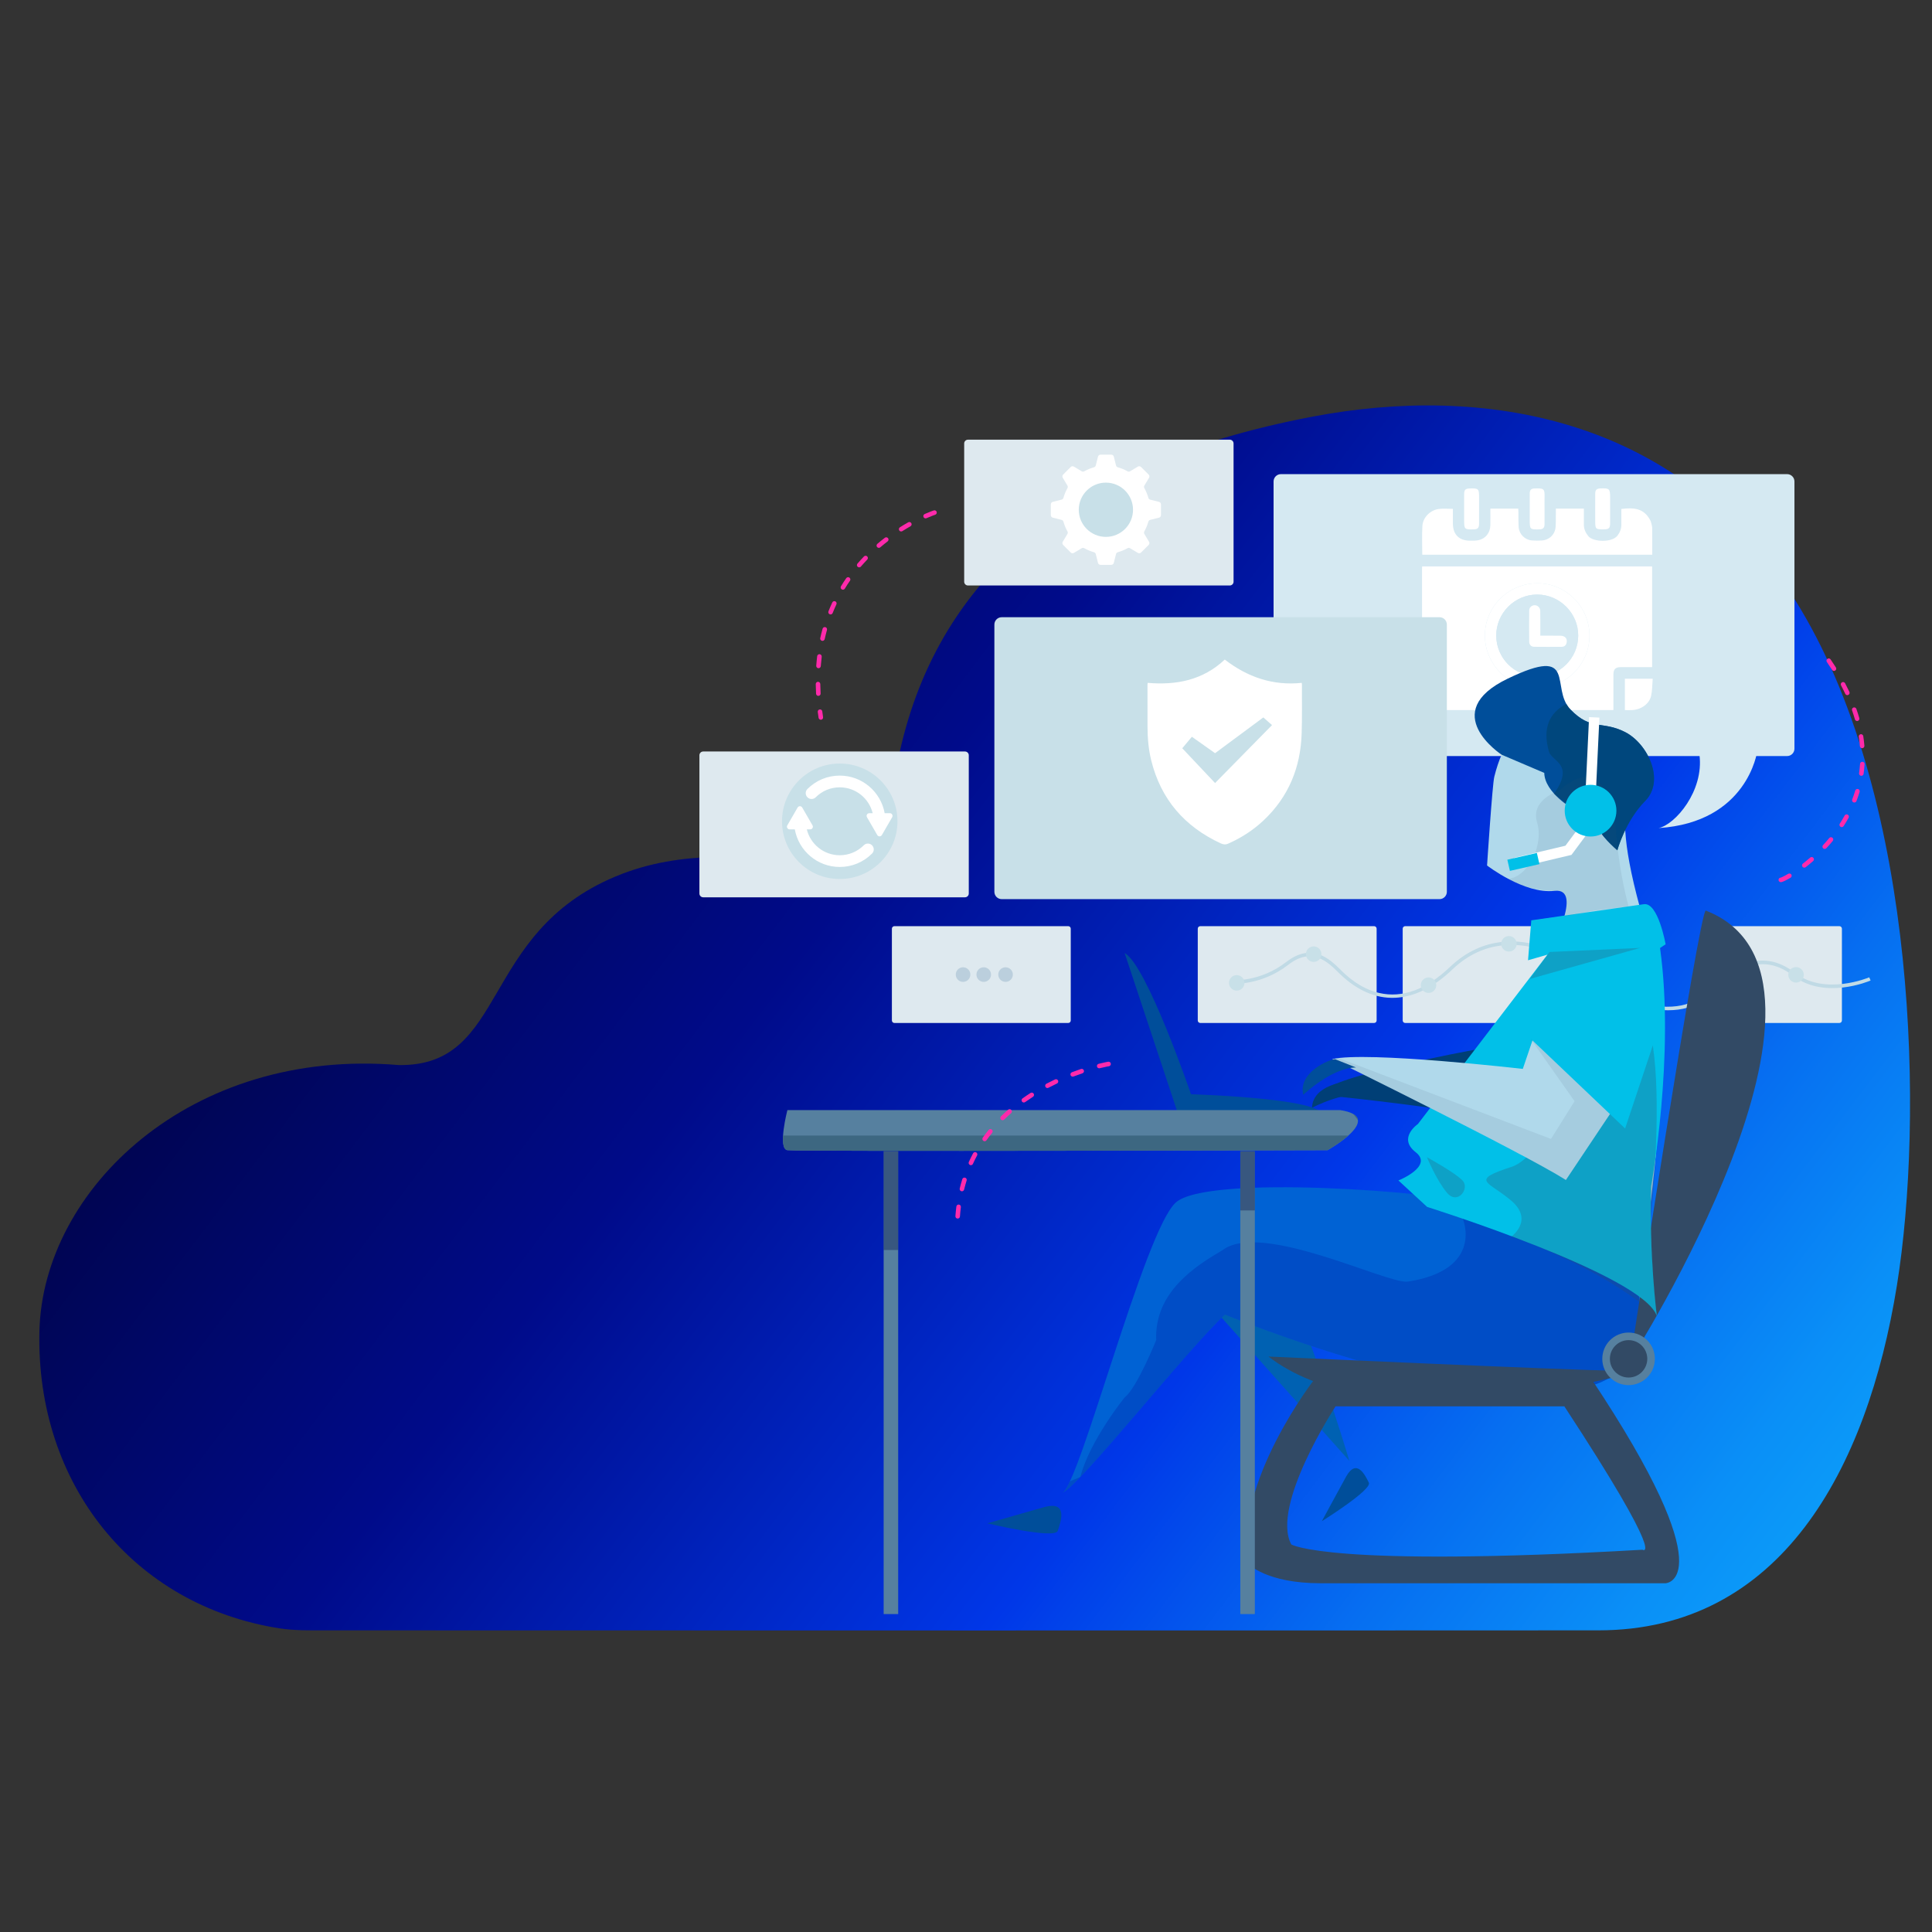 <?xml version="1.0" encoding="utf-8"?>
<!-- Generator: Adobe Illustrator 26.0.2, SVG Export Plug-In . SVG Version: 6.00 Build 0)  -->
<svg version="1.1" id="Capa_1" xmlns="http://www.w3.org/2000/svg" xmlns:xlink="http://www.w3.org/1999/xlink" x="0px" y="0px"
	 viewBox="0 0 1000 1000" style="enable-background:new 0 0 1000 1000;" xml:space="preserve">
<rect x="0" y="0" width="1000" height="1000" fill="#333333" stroke="none"/>
<style type="text/css">
	.st0{fill:url(#SVGID_1_);}
	.st1{fill:#D5E9F2;}
	.st2{fill:#FFFFFF;}
	.st3{fill:#C8E0E8;}
	.st4{fill:#DEE9EF;}
	.st5{fill:#C0DAE5;}
	.st6{opacity:0.16;}
	.st7{fill:#004576;}
	.st8{fill:#003F76;}
	.st9{fill:#B0D9EB;}
	.st10{fill:#0061B2;}
	.st11{fill:#0062D4;}
	.st12{opacity:0.42;}
	.st13{fill:#0030B2;}
	.st14{fill:#324A65;}
	.st15{fill:#01C0E8;}
	.st16{opacity:0.26;}
	.st17{fill:#004E9A;}
	.st18{opacity:0.09;}
	.st19{fill:#56809F;}
	.st20{opacity:0.35;}
	.st21{fill:#000C42;}
	.st22{opacity:0.8;}
	.st23{fill:#3D6781;}
	.st24{fill:#FF2AAB;}
	.st25{fill:url(#SVGID_00000113335661799883191350000001566109731330399369_);}
	.st26{opacity:0.15;}
	.st27{clip-path:url(#SVGID_00000031195792603706813120000014723634225579585436_);fill:#92C6FD;}
	.st28{opacity:0.14;}
	.st29{fill:url(#SVGID_00000046338722144477350060000009663348100939857316_);}
	.st30{fill:url(#SVGID_00000068670986310698908370000011691674248681321610_);}
	.st31{fill:#141C6B;}
	.st32{clip-path:url(#SVGID_00000167390990623498180800000009801009010477016752_);fill:#0A63CC;}
	.st33{clip-path:url(#SVGID_00000167390990623498180800000009801009010477016752_);fill:#0C62CC;}
	.st34{clip-path:url(#SVGID_00000167390990623498180800000009801009010477016752_);fill:#0C62CB;}
	.st35{clip-path:url(#SVGID_00000167390990623498180800000009801009010477016752_);fill:#0A61CB;}
	.st36{clip-path:url(#SVGID_00000167390990623498180800000009801009010477016752_);fill:#0C60CB;}
	.st37{clip-path:url(#SVGID_00000167390990623498180800000009801009010477016752_);fill:#0C60CA;}
	.st38{clip-path:url(#SVGID_00000167390990623498180800000009801009010477016752_);fill:#0A5FCA;}
	.st39{clip-path:url(#SVGID_00000167390990623498180800000009801009010477016752_);fill:#0C5ECA;}
	.st40{clip-path:url(#SVGID_00000167390990623498180800000009801009010477016752_);fill:#0C5EC9;}
	.st41{clip-path:url(#SVGID_00000167390990623498180800000009801009010477016752_);fill:#0A5DC9;}
	.st42{clip-path:url(#SVGID_00000167390990623498180800000009801009010477016752_);fill:#0C5CC8;}
	.st43{clip-path:url(#SVGID_00000167390990623498180800000009801009010477016752_);fill:#085CC8;}
	.st44{clip-path:url(#SVGID_00000167390990623498180800000009801009010477016752_);fill:#0A5BC7;}
	.st45{clip-path:url(#SVGID_00000167390990623498180800000009801009010477016752_);fill:#0C59C7;}
	.st46{clip-path:url(#SVGID_00000167390990623498180800000009801009010477016752_);fill:#0A58C6;}
	.st47{clip-path:url(#SVGID_00000167390990623498180800000009801009010477016752_);fill:#0B57C6;}
	.st48{clip-path:url(#SVGID_00000167390990623498180800000009801009010477016752_);fill:#0B57C5;}
	.st49{clip-path:url(#SVGID_00000167390990623498180800000009801009010477016752_);fill:#0A56C5;}
	.st50{clip-path:url(#SVGID_00000167390990623498180800000009801009010477016752_);fill:#0B55C5;}
	.st51{clip-path:url(#SVGID_00000167390990623498180800000009801009010477016752_);fill:#0A54C4;}
	.st52{clip-path:url(#SVGID_00000167390990623498180800000009801009010477016752_);fill:#0B53C4;}
	.st53{clip-path:url(#SVGID_00000167390990623498180800000009801009010477016752_);fill:#0A52C3;}
	.st54{clip-path:url(#SVGID_00000167390990623498180800000009801009010477016752_);fill:#0B51C2;}
	.st55{clip-path:url(#SVGID_00000167390990623498180800000009801009010477016752_);fill:#0950C2;}
	.st56{clip-path:url(#SVGID_00000167390990623498180800000009801009010477016752_);fill:#0C4EC1;}
	.st57{clip-path:url(#SVGID_00000167390990623498180800000009801009010477016752_);fill:#0B4DC0;}
	.st58{clip-path:url(#SVGID_00000167390990623498180800000009801009010477016752_);fill:#0C4CC0;}
	.st59{clip-path:url(#SVGID_00000167390990623498180800000009801009010477016752_);fill:#0B4BBF;}
	.st60{clip-path:url(#SVGID_00000167390990623498180800000009801009010477016752_);fill:#0C4ABF;}
	.st61{clip-path:url(#SVGID_00000167390990623498180800000009801009010477016752_);fill:#0A49BE;}
	.st62{clip-path:url(#SVGID_00000167390990623498180800000009801009010477016752_);fill:#0948BD;}
	.st63{clip-path:url(#SVGID_00000167390990623498180800000009801009010477016752_);fill:#0A46BD;}
	.st64{clip-path:url(#SVGID_00000167390990623498180800000009801009010477016752_);fill:#0C45BC;}
	.st65{clip-path:url(#SVGID_00000167390990623498180800000009801009010477016752_);fill:#0B43BB;}
	.st66{clip-path:url(#SVGID_00000167390990623498180800000009801009010477016752_);fill:#0A42BA;}
	.st67{clip-path:url(#SVGID_00000167390990623498180800000009801009010477016752_);fill:#0A40BA;}
	.st68{clip-path:url(#SVGID_00000167390990623498180800000009801009010477016752_);fill:#0B3FB9;}
	.st69{clip-path:url(#SVGID_00000167390990623498180800000009801009010477016752_);fill:#0B3DB8;}
	.st70{clip-path:url(#SVGID_00000167390990623498180800000009801009010477016752_);fill:#0C3CB7;}
	.st71{clip-path:url(#SVGID_00000167390990623498180800000009801009010477016752_);fill:#0C3AB6;}
	.st72{clip-path:url(#SVGID_00000167390990623498180800000009801009010477016752_);fill:#0A39B5;}
	.st73{clip-path:url(#SVGID_00000167390990623498180800000009801009010477016752_);fill:#0B37B4;}
	.st74{clip-path:url(#SVGID_00000167390990623498180800000009801009010477016752_);fill:#0B35B3;}
	.st75{clip-path:url(#SVGID_00000167390990623498180800000009801009010477016752_);fill:#0B33B2;}
	.st76{clip-path:url(#SVGID_00000167390990623498180800000009801009010477016752_);fill:#0B31B1;}
	.st77{clip-path:url(#SVGID_00000167390990623498180800000009801009010477016752_);fill:#0B2FB0;}
	.st78{clip-path:url(#SVGID_00000167390990623498180800000009801009010477016752_);fill:#0B2EAF;}
	.st79{clip-path:url(#SVGID_00000167390990623498180800000009801009010477016752_);fill:#0B2BAE;}
	.st80{clip-path:url(#SVGID_00000167390990623498180800000009801009010477016752_);fill:#0B29AD;}
	.st81{clip-path:url(#SVGID_00000167390990623498180800000009801009010477016752_);fill:#0B27AC;}
	.st82{clip-path:url(#SVGID_00000167390990623498180800000009801009010477016752_);fill:#0A26AB;}
	.st83{clip-path:url(#SVGID_00000167390990623498180800000009801009010477016752_);fill:#0A22A9;}
	.st84{clip-path:url(#SVGID_00000167390990623498180800000009801009010477016752_);fill:#0B20A8;}
	.st85{clip-path:url(#SVGID_00000167390990623498180800000009801009010477016752_);fill:#0B1FA7;}
	.st86{clip-path:url(#SVGID_00000167390990623498180800000009801009010477016752_);fill:#0B1BA6;}
	.st87{clip-path:url(#SVGID_00000167390990623498180800000009801009010477016752_);fill:#0B19A4;}
	.st88{clip-path:url(#SVGID_00000167390990623498180800000009801009010477016752_);fill:#0C16A3;}
	.st89{clip-path:url(#SVGID_00000167390990623498180800000009801009010477016752_);fill:#0B15A2;}
	.st90{clip-path:url(#SVGID_00000167390990623498180800000009801009010477016752_);fill:#0B11A0;}
	.st91{clip-path:url(#SVGID_00000167390990623498180800000009801009010477016752_);fill:#0B0E9F;}
	.st92{clip-path:url(#SVGID_00000167390990623498180800000009801009010477016752_);fill:#0B0C9D;}
	.st93{clip-path:url(#SVGID_00000167390990623498180800000009801009010477016752_);fill:#0B099B;}
	.st94{clip-path:url(#SVGID_00000167390990623498180800000009801009010477016752_);fill:#0B069A;}
	.st95{clip-path:url(#SVGID_00000167390990623498180800000009801009010477016752_);fill:#0B0399;}
	.st96{clip-path:url(#SVGID_00000167390990623498180800000009801009010477016752_);fill:#0A0197;}
	.st97{fill:url(#SVGID_00000066492656204797491790000014191764925853475260_);}
	.st98{fill:#124192;}
	.st99{fill:#CFE9FD;}
	.st100{fill:#5288CC;}
	.st101{fill:#01359C;}
	.st102{fill:#0A63CC;}
	.st103{opacity:0.46;}
	.st104{fill:#143F5A;}
	.st105{opacity:0.22;}
	.st106{fill:#1F3847;}
	.st107{fill:#5E90C2;}
	.st108{opacity:0.39;}
	.st109{fill:#0055A8;}
	.st110{fill:#E0E7F0;}
	.st111{opacity:0.2;}
	.st112{fill:#333333;}
	.st113{fill:url(#SVGID_00000182521993178702771960000015981330414873169061_);}
	
		.st114{fill:none;stroke:#FD74C1;stroke-width:4.49;stroke-linecap:round;stroke-linejoin:round;stroke-miterlimit:10;stroke-dasharray:8.98,17.211;}
	.st115{fill:#FD74C1;}
	.st116{fill:#96C3EB;}
	.st117{fill:#0069D6;}
	.st118{opacity:0.24;}
	.st119{fill:#2D4B60;}
	.st120{fill:url(#SVGID_00000107566078380765350490000011342455398018186898_);}
	.st121{opacity:0.32;}
	.st122{fill:#27373D;}
	.st123{fill:#006837;}
	.st124{fill:#405866;}
	.st125{fill:#C4D9EE;}
	.st126{fill:#C3D7E8;}
	.st127{fill:#1E5577;}
	.st128{fill:#1AA94F;}
	.st129{fill:#133D54;}
	.st130{fill:#A5BED1;}
	.st131{fill:#0043C4;}
	.st132{fill:#4D7E94;}
	.st133{fill:#4289D4;}
	.st134{fill:#76C1FA;}
	.st135{opacity:0.6;}
	.st136{opacity:0.7;}
	.st137{fill:#A0BACA;}
	.st138{fill:#71AFCF;}
	.st139{fill:#7ECCFD;}
	.st140{fill:#0592E9;}
	.st141{fill:#002387;}
	.st142{opacity:0.1;}
	.st143{clip-path:url(#SVGID_00000052789166321331913760000003052009961079097232_);fill:#6AC0FD;}
	.st144{clip-path:url(#SVGID_00000052789166321331913760000003052009961079097232_);fill:#69BFFC;}
	.st145{clip-path:url(#SVGID_00000052789166321331913760000003052009961079097232_);fill:#68BFFC;}
	.st146{clip-path:url(#SVGID_00000052789166321331913760000003052009961079097232_);fill:#67BEFD;}
	.st147{clip-path:url(#SVGID_00000052789166321331913760000003052009961079097232_);fill:#66BDFD;}
	.st148{clip-path:url(#SVGID_00000052789166321331913760000003052009961079097232_);fill:#65BCFD;}
	.st149{clip-path:url(#SVGID_00000052789166321331913760000003052009961079097232_);fill:#64BBFD;}
	.st150{clip-path:url(#SVGID_00000052789166321331913760000003052009961079097232_);fill:#62BBFD;}
	.st151{clip-path:url(#SVGID_00000052789166321331913760000003052009961079097232_);fill:#61BAFD;}
	.st152{clip-path:url(#SVGID_00000052789166321331913760000003052009961079097232_);fill:#60B9FD;}
	.st153{clip-path:url(#SVGID_00000052789166321331913760000003052009961079097232_);fill:#5FB8FD;}
	.st154{clip-path:url(#SVGID_00000052789166321331913760000003052009961079097232_);fill:#5DB8FD;}
	.st155{clip-path:url(#SVGID_00000052789166321331913760000003052009961079097232_);fill:#5CB7FD;}
	.st156{clip-path:url(#SVGID_00000052789166321331913760000003052009961079097232_);fill:#5BB6FD;}
	.st157{clip-path:url(#SVGID_00000052789166321331913760000003052009961079097232_);fill:#5AB5FD;}
	.st158{clip-path:url(#SVGID_00000052789166321331913760000003052009961079097232_);fill:#59B4FD;}
	.st159{clip-path:url(#SVGID_00000052789166321331913760000003052009961079097232_);fill:#58B4FD;}
	.st160{clip-path:url(#SVGID_00000052789166321331913760000003052009961079097232_);fill:#56B3FD;}
	.st161{clip-path:url(#SVGID_00000052789166321331913760000003052009961079097232_);fill:#55B2FD;}
	.st162{clip-path:url(#SVGID_00000052789166321331913760000003052009961079097232_);fill:#54B1FD;}
	.st163{clip-path:url(#SVGID_00000052789166321331913760000003052009961079097232_);fill:#53B0FD;}
	.st164{clip-path:url(#SVGID_00000052789166321331913760000003052009961079097232_);fill:#52B0FD;}
	.st165{clip-path:url(#SVGID_00000052789166321331913760000003052009961079097232_);fill:#51AFFD;}
	.st166{clip-path:url(#SVGID_00000052789166321331913760000003052009961079097232_);fill:#4FAEFF;}
	.st167{clip-path:url(#SVGID_00000052789166321331913760000003052009961079097232_);fill:#4EADFD;}
	.st168{clip-path:url(#SVGID_00000052789166321331913760000003052009961079097232_);fill:#4DADFD;}
	.st169{clip-path:url(#SVGID_00000052789166321331913760000003052009961079097232_);fill:#4CACFD;}
	.st170{clip-path:url(#SVGID_00000052789166321331913760000003052009961079097232_);fill:#4AABFD;}
	.st171{clip-path:url(#SVGID_00000052789166321331913760000003052009961079097232_);fill:#49AAFD;}
	.st172{clip-path:url(#SVGID_00000052789166321331913760000003052009961079097232_);fill:#48A8FD;}
	.st173{clip-path:url(#SVGID_00000052789166321331913760000003052009961079097232_);fill:#46A8FD;}
	.st174{clip-path:url(#SVGID_00000052789166321331913760000003052009961079097232_);fill:#45A7FD;}
	.st175{clip-path:url(#SVGID_00000052789166321331913760000003052009961079097232_);fill:#43A7FD;}
	.st176{clip-path:url(#SVGID_00000052789166321331913760000003052009961079097232_);fill:#42A6FD;}
	.st177{clip-path:url(#SVGID_00000052789166321331913760000003052009961079097232_);fill:#41A5FD;}
	.st178{clip-path:url(#SVGID_00000052789166321331913760000003052009961079097232_);fill:#40A4FD;}
	.st179{clip-path:url(#SVGID_00000052789166321331913760000003052009961079097232_);fill:#3EA4FD;}
	.st180{clip-path:url(#SVGID_00000052789166321331913760000003052009961079097232_);fill:#3DA3FD;}
	.st181{clip-path:url(#SVGID_00000052789166321331913760000003052009961079097232_);fill:#3CA2FD;}
	.st182{clip-path:url(#SVGID_00000052789166321331913760000003052009961079097232_);fill:#3BA1FD;}
	.st183{clip-path:url(#SVGID_00000052789166321331913760000003052009961079097232_);fill:#39A0FD;}
	.st184{clip-path:url(#SVGID_00000052789166321331913760000003052009961079097232_);fill:#389FFD;}
	.st185{clip-path:url(#SVGID_00000052789166321331913760000003052009961079097232_);fill:#379EFD;}
	.st186{clip-path:url(#SVGID_00000052789166321331913760000003052009961079097232_);fill:#359EFD;}
	.st187{clip-path:url(#SVGID_00000052789166321331913760000003052009961079097232_);fill:#349DFD;}
	.st188{clip-path:url(#SVGID_00000052789166321331913760000003052009961079097232_);fill:#339CFD;}
	.st189{clip-path:url(#SVGID_00000052789166321331913760000003052009961079097232_);fill:#319BFD;}
	.st190{clip-path:url(#SVGID_00000052789166321331913760000003052009961079097232_);fill:#309AFD;}
	.st191{clip-path:url(#SVGID_00000052789166321331913760000003052009961079097232_);fill:#2E9AFD;}
	.st192{clip-path:url(#SVGID_00000052789166321331913760000003052009961079097232_);fill:#2F99FD;}
	.st193{clip-path:url(#SVGID_00000052789166321331913760000003052009961079097232_);fill:#2E98FC;}
	.st194{clip-path:url(#SVGID_00000052789166321331913760000003052009961079097232_);fill:#2B98FC;}
	.st195{clip-path:url(#SVGID_00000052789166321331913760000003052009961079097232_);fill:#2A97FD;}
	.st196{clip-path:url(#SVGID_00000052789166321331913760000003052009961079097232_);fill:#2996FD;}
	.st197{clip-path:url(#SVGID_00000052789166321331913760000003052009961079097232_);fill:#2795FD;}
	.st198{clip-path:url(#SVGID_00000052789166321331913760000003052009961079097232_);fill:#2694FD;}
	.st199{clip-path:url(#SVGID_00000052789166321331913760000003052009961079097232_);fill:#2493FD;}
	.st200{clip-path:url(#SVGID_00000052789166321331913760000003052009961079097232_);fill:#2392FD;}
	.st201{clip-path:url(#SVGID_00000052789166321331913760000003052009961079097232_);fill:#2291FD;}
	.st202{clip-path:url(#SVGID_00000052789166321331913760000003052009961079097232_);fill:#2090FD;}
	.st203{clip-path:url(#SVGID_00000052789166321331913760000003052009961079097232_);fill:#1F8FFD;}
	.st204{clip-path:url(#SVGID_00000052789166321331913760000003052009961079097232_);fill:#1D8EFD;}
	.st205{clip-path:url(#SVGID_00000052789166321331913760000003052009961079097232_);fill:#1B8DFD;}
	.st206{clip-path:url(#SVGID_00000052789166321331913760000003052009961079097232_);fill:#1A8BFD;}
	.st207{clip-path:url(#SVGID_00000052789166321331913760000003052009961079097232_);fill:#188AFD;}
	.st208{clip-path:url(#SVGID_00000052789166321331913760000003052009961079097232_);fill:#158AFD;}
	.st209{clip-path:url(#SVGID_00000052789166321331913760000003052009961079097232_);fill:#1689FD;}
	.st210{clip-path:url(#SVGID_00000052789166321331913760000003052009961079097232_);fill:#1588FD;}
	.st211{clip-path:url(#SVGID_00000052789166321331913760000003052009961079097232_);fill:#1387FD;}
	.st212{clip-path:url(#SVGID_00000052789166321331913760000003052009961079097232_);fill:#1186FD;}
	.st213{clip-path:url(#SVGID_00000052789166321331913760000003052009961079097232_);fill:#0F85FD;}
	.st214{clip-path:url(#SVGID_00000052789166321331913760000003052009961079097232_);fill:#1184FD;}
	.st215{clip-path:url(#SVGID_00000052789166321331913760000003052009961079097232_);fill:#0C84FD;}
	.st216{clip-path:url(#SVGID_00000052789166321331913760000003052009961079097232_);fill:#0F83FD;}
	.st217{clip-path:url(#SVGID_00000052789166321331913760000003052009961079097232_);fill:#0C82FD;}
	.st218{clip-path:url(#SVGID_00000052789166321331913760000003052009961079097232_);fill:#0A81FD;}
	.st219{clip-path:url(#SVGID_00000052789166321331913760000003052009961079097232_);fill:#0780FD;}
	.st220{clip-path:url(#SVGID_00000052789166321331913760000003052009961079097232_);fill:#0A80FD;}
	.st221{clip-path:url(#SVGID_00000052789166321331913760000003052009961079097232_);fill:#0580FD;}
	.st222{clip-path:url(#SVGID_00000052789166321331913760000003052009961079097232_);fill:#077FFD;}
	.st223{clip-path:url(#SVGID_00000052789166321331913760000003052009961079097232_);fill:#027FFC;}
	.st224{clip-path:url(#SVGID_00000052789166321331913760000003052009961079097232_);fill:#007EFC;}
	.st225{clip-path:url(#SVGID_00000093175021977470098180000009412512287496921779_);fill:#6AC0FD;}
	.st226{clip-path:url(#SVGID_00000093175021977470098180000009412512287496921779_);fill:#69BFFC;}
	.st227{clip-path:url(#SVGID_00000093175021977470098180000009412512287496921779_);fill:#68BFFC;}
	.st228{clip-path:url(#SVGID_00000093175021977470098180000009412512287496921779_);fill:#67BEFD;}
	.st229{clip-path:url(#SVGID_00000093175021977470098180000009412512287496921779_);fill:#66BDFD;}
	.st230{clip-path:url(#SVGID_00000093175021977470098180000009412512287496921779_);fill:#65BCFD;}
	.st231{clip-path:url(#SVGID_00000093175021977470098180000009412512287496921779_);fill:#64BBFD;}
	.st232{clip-path:url(#SVGID_00000093175021977470098180000009412512287496921779_);fill:#62BBFD;}
	.st233{clip-path:url(#SVGID_00000093175021977470098180000009412512287496921779_);fill:#61BAFD;}
	.st234{clip-path:url(#SVGID_00000093175021977470098180000009412512287496921779_);fill:#60B9FD;}
	.st235{clip-path:url(#SVGID_00000093175021977470098180000009412512287496921779_);fill:#5FB8FD;}
	.st236{clip-path:url(#SVGID_00000093175021977470098180000009412512287496921779_);fill:#5DB8FD;}
	.st237{clip-path:url(#SVGID_00000093175021977470098180000009412512287496921779_);fill:#5CB7FD;}
	.st238{clip-path:url(#SVGID_00000093175021977470098180000009412512287496921779_);fill:#5BB6FD;}
	.st239{clip-path:url(#SVGID_00000093175021977470098180000009412512287496921779_);fill:#5AB5FD;}
	.st240{clip-path:url(#SVGID_00000093175021977470098180000009412512287496921779_);fill:#59B4FD;}
	.st241{clip-path:url(#SVGID_00000093175021977470098180000009412512287496921779_);fill:#58B4FD;}
	.st242{clip-path:url(#SVGID_00000093175021977470098180000009412512287496921779_);fill:#56B3FD;}
	.st243{clip-path:url(#SVGID_00000093175021977470098180000009412512287496921779_);fill:#55B2FD;}
	.st244{clip-path:url(#SVGID_00000093175021977470098180000009412512287496921779_);fill:#54B1FD;}
	.st245{clip-path:url(#SVGID_00000093175021977470098180000009412512287496921779_);fill:#53B0FD;}
	.st246{clip-path:url(#SVGID_00000093175021977470098180000009412512287496921779_);fill:#52B0FD;}
	.st247{clip-path:url(#SVGID_00000093175021977470098180000009412512287496921779_);fill:#51AFFD;}
	.st248{clip-path:url(#SVGID_00000093175021977470098180000009412512287496921779_);fill:#4FAEFF;}
	.st249{clip-path:url(#SVGID_00000093175021977470098180000009412512287496921779_);fill:#4EADFD;}
	.st250{clip-path:url(#SVGID_00000093175021977470098180000009412512287496921779_);fill:#4DADFD;}
	.st251{clip-path:url(#SVGID_00000093175021977470098180000009412512287496921779_);fill:#4CACFD;}
	.st252{clip-path:url(#SVGID_00000093175021977470098180000009412512287496921779_);fill:#4AABFD;}
	.st253{clip-path:url(#SVGID_00000093175021977470098180000009412512287496921779_);fill:#49AAFD;}
	.st254{clip-path:url(#SVGID_00000093175021977470098180000009412512287496921779_);fill:#48A8FD;}
	.st255{clip-path:url(#SVGID_00000093175021977470098180000009412512287496921779_);fill:#46A8FD;}
	.st256{clip-path:url(#SVGID_00000093175021977470098180000009412512287496921779_);fill:#45A7FD;}
	.st257{clip-path:url(#SVGID_00000093175021977470098180000009412512287496921779_);fill:#43A7FD;}
	.st258{clip-path:url(#SVGID_00000093175021977470098180000009412512287496921779_);fill:#42A6FD;}
	.st259{clip-path:url(#SVGID_00000093175021977470098180000009412512287496921779_);fill:#41A5FD;}
	.st260{clip-path:url(#SVGID_00000093175021977470098180000009412512287496921779_);fill:#40A4FD;}
	.st261{clip-path:url(#SVGID_00000093175021977470098180000009412512287496921779_);fill:#3EA4FD;}
	.st262{clip-path:url(#SVGID_00000093175021977470098180000009412512287496921779_);fill:#3DA3FD;}
	.st263{clip-path:url(#SVGID_00000093175021977470098180000009412512287496921779_);fill:#3CA2FD;}
	.st264{clip-path:url(#SVGID_00000093175021977470098180000009412512287496921779_);fill:#3BA1FD;}
	.st265{clip-path:url(#SVGID_00000093175021977470098180000009412512287496921779_);fill:#39A0FD;}
	.st266{clip-path:url(#SVGID_00000093175021977470098180000009412512287496921779_);fill:#389FFD;}
	.st267{clip-path:url(#SVGID_00000093175021977470098180000009412512287496921779_);fill:#379EFD;}
	.st268{clip-path:url(#SVGID_00000093175021977470098180000009412512287496921779_);fill:#359EFD;}
	.st269{clip-path:url(#SVGID_00000093175021977470098180000009412512287496921779_);fill:#349DFD;}
	.st270{clip-path:url(#SVGID_00000093175021977470098180000009412512287496921779_);fill:#339CFD;}
	.st271{clip-path:url(#SVGID_00000093175021977470098180000009412512287496921779_);fill:#319BFD;}
	.st272{clip-path:url(#SVGID_00000093175021977470098180000009412512287496921779_);fill:#309AFD;}
	.st273{clip-path:url(#SVGID_00000093175021977470098180000009412512287496921779_);fill:#2E9AFD;}
	.st274{clip-path:url(#SVGID_00000093175021977470098180000009412512287496921779_);fill:#2F99FD;}
	.st275{clip-path:url(#SVGID_00000093175021977470098180000009412512287496921779_);fill:#2E98FC;}
	.st276{clip-path:url(#SVGID_00000093175021977470098180000009412512287496921779_);fill:#2B98FC;}
	.st277{clip-path:url(#SVGID_00000093175021977470098180000009412512287496921779_);fill:#2A97FD;}
	.st278{clip-path:url(#SVGID_00000093175021977470098180000009412512287496921779_);fill:#2996FD;}
	.st279{clip-path:url(#SVGID_00000093175021977470098180000009412512287496921779_);fill:#2795FD;}
	.st280{clip-path:url(#SVGID_00000093175021977470098180000009412512287496921779_);fill:#2694FD;}
	.st281{clip-path:url(#SVGID_00000093175021977470098180000009412512287496921779_);fill:#2493FD;}
	.st282{clip-path:url(#SVGID_00000093175021977470098180000009412512287496921779_);fill:#2392FD;}
	.st283{clip-path:url(#SVGID_00000093175021977470098180000009412512287496921779_);fill:#2291FD;}
	.st284{clip-path:url(#SVGID_00000093175021977470098180000009412512287496921779_);fill:#2090FD;}
	.st285{clip-path:url(#SVGID_00000093175021977470098180000009412512287496921779_);fill:#1F8FFD;}
	.st286{clip-path:url(#SVGID_00000093175021977470098180000009412512287496921779_);fill:#1D8EFD;}
	.st287{clip-path:url(#SVGID_00000093175021977470098180000009412512287496921779_);fill:#1B8DFD;}
	.st288{clip-path:url(#SVGID_00000093175021977470098180000009412512287496921779_);fill:#1A8BFD;}
	.st289{clip-path:url(#SVGID_00000093175021977470098180000009412512287496921779_);fill:#188AFD;}
	.st290{clip-path:url(#SVGID_00000093175021977470098180000009412512287496921779_);fill:#158AFD;}
	.st291{clip-path:url(#SVGID_00000093175021977470098180000009412512287496921779_);fill:#1689FD;}
	.st292{clip-path:url(#SVGID_00000093175021977470098180000009412512287496921779_);fill:#1588FD;}
	.st293{clip-path:url(#SVGID_00000093175021977470098180000009412512287496921779_);fill:#1387FD;}
	.st294{clip-path:url(#SVGID_00000093175021977470098180000009412512287496921779_);fill:#1186FD;}
	.st295{clip-path:url(#SVGID_00000093175021977470098180000009412512287496921779_);fill:#0F85FD;}
	.st296{clip-path:url(#SVGID_00000093175021977470098180000009412512287496921779_);fill:#1184FD;}
	.st297{clip-path:url(#SVGID_00000093175021977470098180000009412512287496921779_);fill:#0C84FD;}
	.st298{clip-path:url(#SVGID_00000093175021977470098180000009412512287496921779_);fill:#0F83FD;}
	.st299{clip-path:url(#SVGID_00000093175021977470098180000009412512287496921779_);fill:#0C82FD;}
	.st300{clip-path:url(#SVGID_00000093175021977470098180000009412512287496921779_);fill:#0A81FD;}
	.st301{clip-path:url(#SVGID_00000093175021977470098180000009412512287496921779_);fill:#0780FD;}
	.st302{clip-path:url(#SVGID_00000093175021977470098180000009412512287496921779_);fill:#0A80FD;}
	.st303{clip-path:url(#SVGID_00000093175021977470098180000009412512287496921779_);fill:#0580FD;}
	.st304{clip-path:url(#SVGID_00000093175021977470098180000009412512287496921779_);fill:#077FFD;}
	.st305{clip-path:url(#SVGID_00000093175021977470098180000009412512287496921779_);fill:#027FFC;}
	.st306{clip-path:url(#SVGID_00000093175021977470098180000009412512287496921779_);fill:#007EFC;}
	.st307{clip-path:url(#SVGID_00000019670913687980727030000006575363183686873002_);fill:#6AC0FD;}
	.st308{clip-path:url(#SVGID_00000019670913687980727030000006575363183686873002_);fill:#69BFFC;}
	.st309{clip-path:url(#SVGID_00000019670913687980727030000006575363183686873002_);fill:#68BFFC;}
	.st310{clip-path:url(#SVGID_00000019670913687980727030000006575363183686873002_);fill:#67BEFD;}
	.st311{clip-path:url(#SVGID_00000019670913687980727030000006575363183686873002_);fill:#66BDFD;}
	.st312{clip-path:url(#SVGID_00000019670913687980727030000006575363183686873002_);fill:#65BCFD;}
	.st313{clip-path:url(#SVGID_00000019670913687980727030000006575363183686873002_);fill:#64BBFD;}
	.st314{clip-path:url(#SVGID_00000019670913687980727030000006575363183686873002_);fill:#62BBFD;}
	.st315{clip-path:url(#SVGID_00000019670913687980727030000006575363183686873002_);fill:#61BAFD;}
	.st316{clip-path:url(#SVGID_00000019670913687980727030000006575363183686873002_);fill:#60B9FD;}
	.st317{clip-path:url(#SVGID_00000019670913687980727030000006575363183686873002_);fill:#5FB8FD;}
	.st318{clip-path:url(#SVGID_00000019670913687980727030000006575363183686873002_);fill:#5DB8FD;}
	.st319{clip-path:url(#SVGID_00000019670913687980727030000006575363183686873002_);fill:#5CB7FD;}
	.st320{clip-path:url(#SVGID_00000019670913687980727030000006575363183686873002_);fill:#5BB6FD;}
	.st321{clip-path:url(#SVGID_00000019670913687980727030000006575363183686873002_);fill:#5AB5FD;}
	.st322{clip-path:url(#SVGID_00000019670913687980727030000006575363183686873002_);fill:#59B4FD;}
	.st323{clip-path:url(#SVGID_00000019670913687980727030000006575363183686873002_);fill:#58B4FD;}
	.st324{clip-path:url(#SVGID_00000019670913687980727030000006575363183686873002_);fill:#56B3FD;}
	.st325{clip-path:url(#SVGID_00000019670913687980727030000006575363183686873002_);fill:#55B2FD;}
	.st326{clip-path:url(#SVGID_00000019670913687980727030000006575363183686873002_);fill:#54B1FD;}
	.st327{clip-path:url(#SVGID_00000019670913687980727030000006575363183686873002_);fill:#53B0FD;}
	.st328{clip-path:url(#SVGID_00000019670913687980727030000006575363183686873002_);fill:#52B0FD;}
	.st329{clip-path:url(#SVGID_00000019670913687980727030000006575363183686873002_);fill:#51AFFD;}
	.st330{clip-path:url(#SVGID_00000019670913687980727030000006575363183686873002_);fill:#4FAEFF;}
	.st331{clip-path:url(#SVGID_00000019670913687980727030000006575363183686873002_);fill:#4EADFD;}
	.st332{clip-path:url(#SVGID_00000019670913687980727030000006575363183686873002_);fill:#4DADFD;}
	.st333{clip-path:url(#SVGID_00000019670913687980727030000006575363183686873002_);fill:#4CACFD;}
	.st334{clip-path:url(#SVGID_00000019670913687980727030000006575363183686873002_);fill:#4AABFD;}
	.st335{clip-path:url(#SVGID_00000019670913687980727030000006575363183686873002_);fill:#49AAFD;}
	.st336{clip-path:url(#SVGID_00000019670913687980727030000006575363183686873002_);fill:#48A8FD;}
	.st337{clip-path:url(#SVGID_00000019670913687980727030000006575363183686873002_);fill:#46A8FD;}
	.st338{clip-path:url(#SVGID_00000019670913687980727030000006575363183686873002_);fill:#45A7FD;}
	.st339{clip-path:url(#SVGID_00000019670913687980727030000006575363183686873002_);fill:#43A7FD;}
	.st340{clip-path:url(#SVGID_00000019670913687980727030000006575363183686873002_);fill:#42A6FD;}
	.st341{clip-path:url(#SVGID_00000019670913687980727030000006575363183686873002_);fill:#41A5FD;}
	.st342{clip-path:url(#SVGID_00000019670913687980727030000006575363183686873002_);fill:#40A4FD;}
	.st343{clip-path:url(#SVGID_00000019670913687980727030000006575363183686873002_);fill:#3EA4FD;}
	.st344{clip-path:url(#SVGID_00000019670913687980727030000006575363183686873002_);fill:#3DA3FD;}
	.st345{clip-path:url(#SVGID_00000019670913687980727030000006575363183686873002_);fill:#3CA2FD;}
	.st346{clip-path:url(#SVGID_00000019670913687980727030000006575363183686873002_);fill:#3BA1FD;}
	.st347{clip-path:url(#SVGID_00000019670913687980727030000006575363183686873002_);fill:#39A0FD;}
	.st348{clip-path:url(#SVGID_00000019670913687980727030000006575363183686873002_);fill:#389FFD;}
	.st349{clip-path:url(#SVGID_00000019670913687980727030000006575363183686873002_);fill:#379EFD;}
	.st350{clip-path:url(#SVGID_00000019670913687980727030000006575363183686873002_);fill:#359EFD;}
	.st351{clip-path:url(#SVGID_00000019670913687980727030000006575363183686873002_);fill:#349DFD;}
	.st352{clip-path:url(#SVGID_00000019670913687980727030000006575363183686873002_);fill:#339CFD;}
	.st353{clip-path:url(#SVGID_00000019670913687980727030000006575363183686873002_);fill:#319BFD;}
	.st354{clip-path:url(#SVGID_00000019670913687980727030000006575363183686873002_);fill:#309AFD;}
	.st355{clip-path:url(#SVGID_00000019670913687980727030000006575363183686873002_);fill:#2E9AFD;}
	.st356{clip-path:url(#SVGID_00000019670913687980727030000006575363183686873002_);fill:#2F99FD;}
	.st357{clip-path:url(#SVGID_00000019670913687980727030000006575363183686873002_);fill:#2E98FC;}
	.st358{clip-path:url(#SVGID_00000019670913687980727030000006575363183686873002_);fill:#2B98FC;}
	.st359{clip-path:url(#SVGID_00000019670913687980727030000006575363183686873002_);fill:#2A97FD;}
	.st360{clip-path:url(#SVGID_00000019670913687980727030000006575363183686873002_);fill:#2996FD;}
	.st361{clip-path:url(#SVGID_00000019670913687980727030000006575363183686873002_);fill:#2795FD;}
	.st362{clip-path:url(#SVGID_00000019670913687980727030000006575363183686873002_);fill:#2694FD;}
	.st363{clip-path:url(#SVGID_00000019670913687980727030000006575363183686873002_);fill:#2493FD;}
	.st364{clip-path:url(#SVGID_00000019670913687980727030000006575363183686873002_);fill:#2392FD;}
	.st365{clip-path:url(#SVGID_00000019670913687980727030000006575363183686873002_);fill:#2291FD;}
	.st366{clip-path:url(#SVGID_00000019670913687980727030000006575363183686873002_);fill:#2090FD;}
	.st367{clip-path:url(#SVGID_00000019670913687980727030000006575363183686873002_);fill:#1F8FFD;}
	.st368{clip-path:url(#SVGID_00000019670913687980727030000006575363183686873002_);fill:#1D8EFD;}
	.st369{clip-path:url(#SVGID_00000019670913687980727030000006575363183686873002_);fill:#1B8DFD;}
	.st370{clip-path:url(#SVGID_00000019670913687980727030000006575363183686873002_);fill:#1A8BFD;}
	.st371{clip-path:url(#SVGID_00000019670913687980727030000006575363183686873002_);fill:#188AFD;}
	.st372{clip-path:url(#SVGID_00000019670913687980727030000006575363183686873002_);fill:#158AFD;}
	.st373{clip-path:url(#SVGID_00000019670913687980727030000006575363183686873002_);fill:#1689FD;}
	.st374{clip-path:url(#SVGID_00000019670913687980727030000006575363183686873002_);fill:#1588FD;}
	.st375{clip-path:url(#SVGID_00000019670913687980727030000006575363183686873002_);fill:#1387FD;}
	.st376{clip-path:url(#SVGID_00000019670913687980727030000006575363183686873002_);fill:#1186FD;}
	.st377{clip-path:url(#SVGID_00000019670913687980727030000006575363183686873002_);fill:#0F85FD;}
	.st378{clip-path:url(#SVGID_00000019670913687980727030000006575363183686873002_);fill:#1184FD;}
	.st379{clip-path:url(#SVGID_00000019670913687980727030000006575363183686873002_);fill:#0C84FD;}
	.st380{clip-path:url(#SVGID_00000019670913687980727030000006575363183686873002_);fill:#0F83FD;}
	.st381{clip-path:url(#SVGID_00000019670913687980727030000006575363183686873002_);fill:#0C82FD;}
	.st382{clip-path:url(#SVGID_00000019670913687980727030000006575363183686873002_);fill:#0A81FD;}
	.st383{clip-path:url(#SVGID_00000019670913687980727030000006575363183686873002_);fill:#0780FD;}
	.st384{clip-path:url(#SVGID_00000019670913687980727030000006575363183686873002_);fill:#0A80FD;}
	.st385{clip-path:url(#SVGID_00000019670913687980727030000006575363183686873002_);fill:#0580FD;}
	.st386{clip-path:url(#SVGID_00000019670913687980727030000006575363183686873002_);fill:#077FFD;}
	.st387{clip-path:url(#SVGID_00000019670913687980727030000006575363183686873002_);fill:#027FFC;}
	.st388{clip-path:url(#SVGID_00000019670913687980727030000006575363183686873002_);fill:#007EFC;}
	.st389{clip-path:url(#SVGID_00000155136592116779156990000007852425071597275264_);fill:#D3E7FB;}
	.st390{clip-path:url(#SVGID_00000155136592116779156990000007852425071597275264_);fill:#D5E7FB;}
	.st391{clip-path:url(#SVGID_00000155136592116779156990000007852425071597275264_);fill:#D4E8FB;}
	.st392{clip-path:url(#SVGID_00000155136592116779156990000007852425071597275264_);fill:#D6E8FB;}
	.st393{clip-path:url(#SVGID_00000155136592116779156990000007852425071597275264_);fill:#D7E9FB;}
	.st394{clip-path:url(#SVGID_00000155136592116779156990000007852425071597275264_);fill:#D8E9FB;}
	.st395{clip-path:url(#SVGID_00000155136592116779156990000007852425071597275264_);fill:#D9EAFB;}
	.st396{clip-path:url(#SVGID_00000155136592116779156990000007852425071597275264_);fill:#DAEAFB;}
	.st397{clip-path:url(#SVGID_00000155136592116779156990000007852425071597275264_);fill:#DBEBFB;}
	.st398{clip-path:url(#SVGID_00000155136592116779156990000007852425071597275264_);fill:#DCECFA;}
	.st399{clip-path:url(#SVGID_00000155136592116779156990000007852425071597275264_);fill:#DDECFC;}
	.st400{clip-path:url(#SVGID_00000155136592116779156990000007852425071597275264_);fill:#DEEDFB;}
	.st401{clip-path:url(#SVGID_00000155136592116779156990000007852425071597275264_);fill:#DFEEFC;}
	.st402{clip-path:url(#SVGID_00000155136592116779156990000007852425071597275264_);fill:#E1EEFC;}
	.st403{clip-path:url(#SVGID_00000155136592116779156990000007852425071597275264_);fill:#E2EFFC;}
	.st404{clip-path:url(#SVGID_00000155136592116779156990000007852425071597275264_);fill:#E4F0FC;}
	.st405{clip-path:url(#SVGID_00000155136592116779156990000007852425071597275264_);fill:#E5F1FC;}
	.st406{clip-path:url(#SVGID_00000155136592116779156990000007852425071597275264_);fill:#E6F1FC;}
	.st407{clip-path:url(#SVGID_00000155136592116779156990000007852425071597275264_);fill:#E8F2FC;}
	.st408{clip-path:url(#SVGID_00000155136592116779156990000007852425071597275264_);fill:#EAF3FC;}
	.st409{clip-path:url(#SVGID_00000155136592116779156990000007852425071597275264_);fill:#EBF4FC;}
	.st410{clip-path:url(#SVGID_00000155136592116779156990000007852425071597275264_);fill:#ECF5FC;}
	.st411{clip-path:url(#SVGID_00000155136592116779156990000007852425071597275264_);fill:#EFF6FD;}
	.st412{clip-path:url(#SVGID_00000155136592116779156990000007852425071597275264_);fill:#F0F7FD;}
	.st413{clip-path:url(#SVGID_00000155136592116779156990000007852425071597275264_);fill:#F2F8FC;}
	.st414{clip-path:url(#SVGID_00000155136592116779156990000007852425071597275264_);fill:#F4F9FF;}
	.st415{clip-path:url(#SVGID_00000155136592116779156990000007852425071597275264_);fill:#F6FAFF;}
	.st416{clip-path:url(#SVGID_00000029009455370021823920000008011153348376082366_);fill:#D3E7FB;}
	.st417{clip-path:url(#SVGID_00000029009455370021823920000008011153348376082366_);fill:#D5E7FB;}
	.st418{clip-path:url(#SVGID_00000029009455370021823920000008011153348376082366_);fill:#D4E8FB;}
	.st419{clip-path:url(#SVGID_00000029009455370021823920000008011153348376082366_);fill:#D6E8FB;}
	.st420{clip-path:url(#SVGID_00000029009455370021823920000008011153348376082366_);fill:#D7E9FB;}
	.st421{clip-path:url(#SVGID_00000029009455370021823920000008011153348376082366_);fill:#D8E9FB;}
	.st422{clip-path:url(#SVGID_00000029009455370021823920000008011153348376082366_);fill:#D9EAFB;}
	.st423{clip-path:url(#SVGID_00000029009455370021823920000008011153348376082366_);fill:#DAEAFB;}
	.st424{clip-path:url(#SVGID_00000029009455370021823920000008011153348376082366_);fill:#DBEBFB;}
	.st425{clip-path:url(#SVGID_00000029009455370021823920000008011153348376082366_);fill:#DCECFA;}
	.st426{clip-path:url(#SVGID_00000029009455370021823920000008011153348376082366_);fill:#DDECFC;}
	.st427{clip-path:url(#SVGID_00000029009455370021823920000008011153348376082366_);fill:#DEEDFB;}
	.st428{clip-path:url(#SVGID_00000029009455370021823920000008011153348376082366_);fill:#DFEEFC;}
	.st429{clip-path:url(#SVGID_00000029009455370021823920000008011153348376082366_);fill:#E1EEFC;}
	.st430{clip-path:url(#SVGID_00000029009455370021823920000008011153348376082366_);fill:#E2EFFC;}
	.st431{clip-path:url(#SVGID_00000029009455370021823920000008011153348376082366_);fill:#E4F0FC;}
	.st432{clip-path:url(#SVGID_00000029009455370021823920000008011153348376082366_);fill:#E5F1FC;}
	.st433{clip-path:url(#SVGID_00000029009455370021823920000008011153348376082366_);fill:#E6F1FC;}
	.st434{clip-path:url(#SVGID_00000029009455370021823920000008011153348376082366_);fill:#E8F2FC;}
	.st435{clip-path:url(#SVGID_00000029009455370021823920000008011153348376082366_);fill:#EAF3FC;}
	.st436{clip-path:url(#SVGID_00000029009455370021823920000008011153348376082366_);fill:#EBF4FC;}
	.st437{clip-path:url(#SVGID_00000029009455370021823920000008011153348376082366_);fill:#ECF5FC;}
	.st438{clip-path:url(#SVGID_00000029009455370021823920000008011153348376082366_);fill:#EFF6FD;}
	.st439{clip-path:url(#SVGID_00000029009455370021823920000008011153348376082366_);fill:#F0F7FD;}
	.st440{clip-path:url(#SVGID_00000029009455370021823920000008011153348376082366_);fill:#F2F8FC;}
	.st441{clip-path:url(#SVGID_00000029009455370021823920000008011153348376082366_);fill:#F4F9FF;}
	.st442{clip-path:url(#SVGID_00000029009455370021823920000008011153348376082366_);fill:#F6FAFF;}
	.st443{clip-path:url(#SVGID_00000129927343141370360550000005637657797255463048_);fill:#D3E7FB;}
	.st444{clip-path:url(#SVGID_00000129927343141370360550000005637657797255463048_);fill:#D5E7FB;}
	.st445{clip-path:url(#SVGID_00000129927343141370360550000005637657797255463048_);fill:#D4E8FB;}
	.st446{clip-path:url(#SVGID_00000129927343141370360550000005637657797255463048_);fill:#D6E8FB;}
	.st447{clip-path:url(#SVGID_00000129927343141370360550000005637657797255463048_);fill:#D7E9FB;}
	.st448{clip-path:url(#SVGID_00000129927343141370360550000005637657797255463048_);fill:#D8E9FB;}
	.st449{clip-path:url(#SVGID_00000129927343141370360550000005637657797255463048_);fill:#D9EAFB;}
	.st450{clip-path:url(#SVGID_00000129927343141370360550000005637657797255463048_);fill:#DAEAFB;}
	.st451{clip-path:url(#SVGID_00000129927343141370360550000005637657797255463048_);fill:#DBEBFB;}
	.st452{clip-path:url(#SVGID_00000129927343141370360550000005637657797255463048_);fill:#DCECFA;}
	.st453{clip-path:url(#SVGID_00000129927343141370360550000005637657797255463048_);fill:#DDECFC;}
	.st454{clip-path:url(#SVGID_00000129927343141370360550000005637657797255463048_);fill:#DEEDFB;}
	.st455{clip-path:url(#SVGID_00000129927343141370360550000005637657797255463048_);fill:#DFEEFC;}
	.st456{clip-path:url(#SVGID_00000129927343141370360550000005637657797255463048_);fill:#E1EEFC;}
	.st457{clip-path:url(#SVGID_00000129927343141370360550000005637657797255463048_);fill:#E2EFFC;}
	.st458{clip-path:url(#SVGID_00000129927343141370360550000005637657797255463048_);fill:#E4F0FC;}
	.st459{clip-path:url(#SVGID_00000129927343141370360550000005637657797255463048_);fill:#E5F1FC;}
	.st460{clip-path:url(#SVGID_00000129927343141370360550000005637657797255463048_);fill:#E6F1FC;}
	.st461{clip-path:url(#SVGID_00000129927343141370360550000005637657797255463048_);fill:#E8F2FC;}
	.st462{clip-path:url(#SVGID_00000129927343141370360550000005637657797255463048_);fill:#EAF3FC;}
	.st463{clip-path:url(#SVGID_00000129927343141370360550000005637657797255463048_);fill:#EBF4FC;}
	.st464{clip-path:url(#SVGID_00000129927343141370360550000005637657797255463048_);fill:#ECF5FC;}
	.st465{clip-path:url(#SVGID_00000129927343141370360550000005637657797255463048_);fill:#EFF6FD;}
	.st466{clip-path:url(#SVGID_00000129927343141370360550000005637657797255463048_);fill:#F0F7FD;}
	.st467{clip-path:url(#SVGID_00000129927343141370360550000005637657797255463048_);fill:#F2F8FC;}
	.st468{clip-path:url(#SVGID_00000129927343141370360550000005637657797255463048_);fill:#F4F9FF;}
	.st469{clip-path:url(#SVGID_00000129927343141370360550000005637657797255463048_);fill:#F6FAFF;}
	.st470{fill:url(#SVGID_00000069362290786151963230000016252405877699936682_);}
	.st471{fill:#0B3887;}
	.st472{fill:#1B90D1;}
	.st473{fill:#1040A5;}
	.st474{clip-path:url(#SVGID_00000132776932542044848270000008219985419696651425_);fill:#020085;}
	.st475{clip-path:url(#SVGID_00000132776932542044848270000008219985419696651425_);fill:#020084;}
	.st476{clip-path:url(#SVGID_00000132776932542044848270000008219985419696651425_);fill:#020083;}
	.st477{clip-path:url(#SVGID_00000132776932542044848270000008219985419696651425_);fill:#020082;}
	.st478{clip-path:url(#SVGID_00000132776932542044848270000008219985419696651425_);fill:#020081;}
	.st479{clip-path:url(#SVGID_00000132776932542044848270000008219985419696651425_);fill:#020080;}
	.st480{clip-path:url(#SVGID_00000132776932542044848270000008219985419696651425_);fill:#02007F;}
	.st481{clip-path:url(#SVGID_00000132776932542044848270000008219985419696651425_);fill:#02007E;}
	.st482{clip-path:url(#SVGID_00000132776932542044848270000008219985419696651425_);fill:#02007D;}
	.st483{clip-path:url(#SVGID_00000132776932542044848270000008219985419696651425_);fill:#02007C;}
	.st484{clip-path:url(#SVGID_00000132776932542044848270000008219985419696651425_);fill:#02007B;}
	.st485{clip-path:url(#SVGID_00000132776932542044848270000008219985419696651425_);fill:#02007A;}
	.st486{clip-path:url(#SVGID_00000132776932542044848270000008219985419696651425_);fill:#020078;}
	.st487{clip-path:url(#SVGID_00000132776932542044848270000008219985419696651425_);fill:#020077;}
	.st488{clip-path:url(#SVGID_00000132776932542044848270000008219985419696651425_);fill:#020076;}
	.st489{clip-path:url(#SVGID_00000132776932542044848270000008219985419696651425_);fill:#020075;}
	.st490{clip-path:url(#SVGID_00000132776932542044848270000008219985419696651425_);fill:#020074;}
	.st491{clip-path:url(#SVGID_00000132776932542044848270000008219985419696651425_);fill:#020073;}
	.st492{clip-path:url(#SVGID_00000132776932542044848270000008219985419696651425_);fill:#020071;}
	.st493{clip-path:url(#SVGID_00000132776932542044848270000008219985419696651425_);fill:#020070;}
	.st494{clip-path:url(#SVGID_00000132776932542044848270000008219985419696651425_);fill:#02006F;}
	.st495{clip-path:url(#SVGID_00000132776932542044848270000008219985419696651425_);fill:#02006D;}
	.st496{clip-path:url(#SVGID_00000132776932542044848270000008219985419696651425_);fill:#02006C;}
	.st497{clip-path:url(#SVGID_00000132776932542044848270000008219985419696651425_);fill:#01006A;}
	.st498{clip-path:url(#SVGID_00000132776932542044848270000008219985419696651425_);fill:#010069;}
	.st499{clip-path:url(#SVGID_00000132776932542044848270000008219985419696651425_);fill:#020068;}
	.st500{clip-path:url(#SVGID_00000132776932542044848270000008219985419696651425_);fill:#010066;}
	.st501{clip-path:url(#SVGID_00000132776932542044848270000008219985419696651425_);fill:#010064;}
	.st502{clip-path:url(#SVGID_00000132776932542044848270000008219985419696651425_);fill:#010063;}
	.st503{clip-path:url(#SVGID_00000132776932542044848270000008219985419696651425_);fill:#010061;}
	.st504{clip-path:url(#SVGID_00000132776932542044848270000008219985419696651425_);fill:#01005F;}
	.st505{clip-path:url(#SVGID_00000132776932542044848270000008219985419696651425_);fill:#01005E;}
	.st506{clip-path:url(#SVGID_00000132776932542044848270000008219985419696651425_);fill:#01005C;}
	.st507{fill:#063485;}
	.st508{fill:#C2D9F0;}
	.st509{opacity:0.23;}
	.st510{opacity:0.4;}
	.st511{fill:#0E9DD1;}
	.st512{fill:#01A6F0;}
</style>
<g>
	<g>
		<linearGradient id="SVGID_1_" gradientUnits="userSpaceOnUse" x1="114.876" y1="258.645" x2="978.464" y2="914.249">
			<stop  offset="0" style="stop-color:#000029"/>
			<stop  offset="0.058" style="stop-color:#000239"/>
			<stop  offset="0.35" style="stop-color:#000B8A"/>
			<stop  offset="0.617" style="stop-color:#0037E8"/>
			<stop  offset="0.643" style="stop-color:#0142EA"/>
			<stop  offset="0.756" style="stop-color:#066FF1"/>
			<stop  offset="0.858" style="stop-color:#0A90F7"/>
			<stop  offset="0.943" style="stop-color:#0CA4FA"/>
			<stop  offset="1" style="stop-color:#0DABFB"/>
		</linearGradient>
		<path class="st0" d="M932.02,315.27c-60.56-101.41-165.62-116.15-252.49-99.65c-131.24,24.92-198.03,88.34-215.53,181.83
			c-10.24,79.07-74.73,26.7-145.39,56.21c-70.66,29.51-55.71,98.36-112.16,97.62C98.5,542.18,22.11,615.68,20.4,689.06
			c-1.85,79.21,48.61,141.86,124.15,153.75c8.03,1.26,16.32,1.06,24.49,1.06c219.45,0.05,438.9,0.13,658.34,0
			c93.98-0.05,139.06-82.76,154.47-178.6C995.7,579.18,992.58,416.68,932.02,315.27z"/>
	</g>
</g>
<g>
	<g>
		<path class="st1" d="M925.01,391.33H662.99c-2.09,0-3.79-1.71-3.79-3.79V249.2c0-2.09,1.71-3.79,3.79-3.79h262.02
			c2.09,0,3.79,1.71,3.79,3.79v138.34C928.8,389.62,927.1,391.33,925.01,391.33z"/>
	</g>
	<g id="R56lP9.tif_00000120549187829518917930000009632499684196018339_">
		<g>
			<g>
				<path class="st2" d="M736.1,293.17c39.77,0,79.36,0,119.03,0c0,17.36,0,34.63,0,52.13c-0.56,0-1.12,0-1.68,0
					c-4.83,0-9.65-0.01-14.48,0c-2.8,0.01-3.86,1.06-3.87,3.84c-0.01,6.04,0,12.09,0,18.39c-0.63,0-1.19,0-1.74,0
					c-28.64,0-57.27,0.01-85.91,0c-6.98,0-11.39-4.34-11.4-11.27c-0.03-20.58-0.01-41.15-0.01-61.73
					C736.04,294.12,736.08,293.7,736.1,293.17z M822.71,328.9c-0.06-14.98-12.32-27.16-27.19-27.01
					c-14.94,0.16-26.99,12.28-26.95,27.13c0.04,14.84,12.26,27.05,27.06,27.03C810.61,356.02,822.77,343.83,822.71,328.9z"/>
				<path class="st2" d="M736.16,287.11c0-5.04-0.23-9.98,0.07-14.89c0.27-4.43,4.1-8.22,8.54-8.78c2.33-0.29,4.73-0.05,7.25-0.05
					c0,2.51-0.01,5.1,0,7.68c0.02,5.52,3.14,8.71,8.64,8.78c1.58,0.02,3.22,0.06,4.74-0.29c3.62-0.83,5.9-3.83,6-7.65
					c0.07-2.85,0.01-5.71,0.01-8.65c4.83,0,9.53,0,14.42,0c0.03,0.53,0.08,1.08,0.09,1.63c0.04,2.65-0.03,5.31,0.14,7.95
					c0.24,3.62,3.18,6.58,6.77,6.88c1.74,0.15,3.5,0.15,5.24,0.03c3.92-0.28,6.85-3.16,7.11-7.06c0.17-2.48,0.09-4.98,0.12-7.47
					c0.01-0.63,0-1.25,0-1.97c4.86,0,9.56,0,14.5,0c0,2.71,0.01,5.44,0,8.18c-0.02,2.33,0.83,4.26,2.31,6.09
					c2.49,3.08,12.25,3.42,15.07-0.25c1.31-1.71,2.04-3.57,2.03-5.72c-0.01-2.7,0-5.41,0-8.11c7.17-0.9,11.6-0.02,14.78,5.5
					c0.56,0.98,0.82,2.17,1.06,3.3c0.18,0.82,0.14,1.69,0.14,2.54c0.01,4.08,0.01,8.16,0.01,12.34
					C815.48,287.11,775.88,287.11,736.16,287.11z"/>
				<path class="st2" d="M841.04,367.55c0-5.5,0-10.83,0-16.25c4.73,0,9.36,0,14.4,0c-0.26,3.05-0.2,6.04-0.83,8.88
					c-0.93,4.19-5.14,7.11-9.88,7.36C843.56,367.6,842.4,367.55,841.04,367.55z"/>
				<path class="st2" d="M825.67,263.33c0-2.6-0.02-5.19,0.01-7.79c0.02-1.98,0.7-2.64,2.69-2.73c4.65-0.2,5.03,0.15,5.03,4.72
					c0,4.45,0.01,8.9,0,13.35c-0.01,2.45-0.68,3.1-3.12,3.12c-4.5,0.02-4.6-0.08-4.6-4.63
					C825.67,267.36,825.67,265.34,825.67,263.33z"/>
				<path class="st2" d="M765.57,263.33c0,2.65,0.03,5.3-0.01,7.95c-0.03,1.97-0.77,2.68-2.7,2.72c-4.87,0.12-5.02-0.02-5.02-4.86
					c0-4.45-0.01-8.9,0-13.35c0.01-2.29,0.65-2.92,2.94-2.97c4.53-0.11,4.79,0.14,4.79,4.64
					C765.57,259.41,765.57,261.37,765.57,263.33z"/>
				<path class="st2" d="M799.46,263.49c0,2.6,0.01,5.19-0.01,7.79c-0.01,1.94-0.76,2.67-2.69,2.72c-4.86,0.12-4.98,0-4.98-4.87
					c0-4.5-0.01-9.01,0-13.51c0-2.03,0.64-2.75,2.59-2.79c4.52-0.09,5.27-0.19,5.09,4.78C799.4,259.57,799.46,261.53,799.46,263.49z
					"/>
				<path class="st2" d="M822.71,328.9c0.06,14.93-12.11,27.12-27.07,27.15c-14.8,0.02-27.02-12.19-27.06-27.03
					c-0.04-14.85,12-26.97,26.95-27.13C810.39,301.73,822.65,313.92,822.71,328.9z M795.69,350.13
					c11.68-0.03,21.14-9.45,21.19-21.13c0.06-11.61-9.61-21.27-21.27-21.26c-11.66,0.01-21.25,9.68-21.16,21.34
					C774.55,340.76,784.02,350.15,795.69,350.13z"/>
				<path class="st1" d="M795.69,350.13c-11.67,0.03-21.15-9.37-21.24-21.05c-0.09-11.65,9.5-21.32,21.16-21.34
					c11.66-0.01,21.33,9.65,21.27,21.26C816.83,340.67,807.38,350.1,795.69,350.13z M797.26,329.02c0-0.83,0-1.46,0-2.09
					c-0.01-3.6,0.03-7.2-0.04-10.8c-0.03-1.61-1.33-2.83-2.83-2.86c-1.47-0.03-2.86,1.07-2.88,2.61c-0.07,5.45-0.07,10.91,0,16.36
					c0.02,1.53,1.07,2.54,2.51,2.55c4.77,0.05,9.53,0.05,14.3,0.01c1.37-0.01,2.28-0.78,2.56-2.15c0.3-1.46-0.16-2.66-1.56-3.28
					c-0.6-0.27-1.33-0.33-2-0.33C804.05,329,800.77,329.02,797.26,329.02z"/>
				<path class="st2" d="M797.26,329.02c3.51,0,6.79-0.02,10.07,0.01c0.67,0.01,1.4,0.07,2,0.33c1.4,0.62,1.86,1.82,1.56,3.28
					c-0.28,1.37-1.2,2.14-2.56,2.15c-4.77,0.04-9.53,0.04-14.3-0.01c-1.44-0.02-2.49-1.02-2.51-2.55c-0.07-5.45-0.07-10.91,0-16.36
					c0.02-1.54,1.42-2.64,2.88-2.61c1.49,0.03,2.8,1.25,2.83,2.86c0.07,3.6,0.03,7.2,0.04,10.8
					C797.26,327.56,797.26,328.19,797.26,329.02z"/>
			</g>
		</g>
	</g>
	<g>
		<path class="st3" d="M745.1,465.39H518.48c-2.09,0-3.79-1.71-3.79-3.79V323.26c0-2.09,1.71-3.79,3.79-3.79H745.1
			c2.09,0,3.79,1.71,3.79,3.79V461.6C748.89,463.68,747.18,465.39,745.1,465.39z"/>
	</g>
	<g>
		<path class="st4" d="M636.53,303.05H501.02c-1.08,0-1.96-0.88-1.96-1.96v-71.55c0-1.08,0.88-1.96,1.96-1.96h135.51
			c1.08,0,1.96,0.88,1.96,1.96v71.55C638.5,302.16,637.61,303.05,636.53,303.05z"/>
	</g>
	<g>
		<path class="st4" d="M499.48,464.44H363.97c-1.08,0-1.96-0.88-1.96-1.96v-71.55c0-1.08,0.88-1.96,1.96-1.96h135.51
			c1.08,0,1.96,0.88,1.96,1.96v71.55C501.44,463.56,500.56,464.44,499.48,464.44z"/>
	</g>
	<g>
		<path class="st4" d="M552.92,529.49h-89.98c-0.72,0-1.3-0.59-1.3-1.3v-47.51c0-0.72,0.59-1.3,1.3-1.3h89.98
			c0.72,0,1.3,0.59,1.3,1.3v47.51C554.22,528.91,553.64,529.49,552.92,529.49z"/>
	</g>
	<g>
		<path class="st4" d="M711.24,529.49h-89.98c-0.72,0-1.3-0.59-1.3-1.3v-47.51c0-0.72,0.59-1.3,1.3-1.3h89.98
			c0.72,0,1.3,0.59,1.3,1.3v47.51C712.55,528.91,711.96,529.49,711.24,529.49z"/>
	</g>
	<g>
		<path class="st4" d="M817.31,529.49h-89.98c-0.72,0-1.3-0.59-1.3-1.3v-47.51c0-0.72,0.59-1.3,1.3-1.3h89.98
			c0.72,0,1.3,0.59,1.3,1.3v47.51C818.61,528.91,818.03,529.49,817.31,529.49z"/>
	</g>
	<g>
		<path class="st4" d="M952.07,529.49H891.4c-0.72,0-1.3-0.59-1.3-1.3v-47.51c0-0.72,0.59-1.3,1.3-1.3h60.67
			c0.72,0,1.3,0.59,1.3,1.3v47.51C953.38,528.91,952.79,529.49,952.07,529.49z"/>
	</g>
	<g>
		<path class="st1" d="M909.51,388.97c0,0-4.96,36.69-51.04,39.64c8.52-1.68,23.57-19.16,21.17-37.87"/>
	</g>
	<g>
		<path class="st5" d="M863.33,522.91c-7.26,0-14.58-1.71-19.74-3.27c-13.03-3.93-25.1-10.77-25.85-14.62
			c-0.43-2.23-7.98-9.55-20.66-13.6c-9.65-3.08-28.38-5.83-45.33,10.37c-19.64,18.77-40.33,19.59-58.24,2.3
			c-0.31-0.3-0.62-0.61-0.95-0.93c-5.38-5.28-13.52-13.27-25.75-3.79c-13.73,10.63-27.78,9.77-28.37,9.73l0.13-1.78
			c0.14,0.01,13.98,0.84,27.15-9.36c13.46-10.43,22.62-1.44,28.09,3.93c0.33,0.32,0.64,0.63,0.94,0.92
			c2.26,2.19,9.16,8.84,19.03,11.13c12.1,2.81,24.46-1.71,36.73-13.44c17.62-16.83,37.08-13.98,47.11-10.78
			c12.35,3.94,21.2,11.49,21.87,14.96c0.48,2.49,11.03,9.15,24.61,13.25c23.77,7.18,33.82,0.35,37.04-2.92
			c18.99-19.3,33.4-22.67,48.21-11.29c15.29,11.76,37.94,2.24,38.17,2.15l0.7,1.64c-0.97,0.42-23.85,10.02-39.96-2.37
			c-13.93-10.71-27.64-7.39-45.85,11.12C877.48,521.28,870.43,522.91,863.33,522.91z"/>
	</g>
	<g class="st6">
		<circle class="st7" cx="498.48" cy="504.44" r="3.78"/>
	</g>
	<g class="st6">
		<circle class="st7" cx="509.18" cy="504.44" r="3.78"/>
	</g>
	<g class="st6">
		<circle class="st7" cx="520.48" cy="504.44" r="3.78"/>
	</g>
	<g>
		<circle class="st3" cx="640.13" cy="508.73" r="4.01"/>
	</g>
	<g>
		<circle class="st3" cx="679.95" cy="493.87" r="4.01"/>
	</g>
	<g>
		<circle class="st3" cx="739.4" cy="509.92" r="4.01"/>
	</g>
	<g>
		<circle class="st3" cx="781.01" cy="488.52" r="4.01"/>
	</g>
	<g>
		<circle class="st3" cx="929.63" cy="504.57" r="4.01"/>
	</g>
	<g>
		<path class="st8" d="M763.29,543.36c0,0-79.88,14.46-79.88,23.32c0,0,32.59,3.1,65.48,7.92
			C748.89,574.59,830.84,569.78,763.29,543.36z"/>
	</g>
	<g>
		<path class="st9" d="M773.44,402.05c-1,3.97-3.74,45.93-3.74,45.93s19.33,14.93,34.89,13.12c15.56-1.81-2.58,31.64-2.58,31.64
			s-64.13,82.24-63.44,136.76c0.7,54.52,96.39,70.41,102.41,59.6s31.3-138.22,9.65-212.94s0.39-67.79,0.39-67.79
			s-28.55-24.93-39.14-28.88C801.29,375.54,782.56,365.8,773.44,402.05z"/>
	</g>
	<g>
		<path class="st10" d="M615.59,663.26l82.85,92.91c0,0-26.27-87.96-43.67-111.88C654.77,644.29,607.32,626.64,615.59,663.26z"/>
	</g>
	<g>
		<path class="st11" d="M766.9,623.37c-23.3-6.65-141.95-15.58-158.29-0.97s-49.88,146.88-58.88,150.38
			c9.01-3.5,65.4-75.12,84.32-92.36c0,0,211.7,87.25,214.77,5.47S766.9,623.37,766.9,623.37z"/>
	</g>
	<g class="st12">
		<g>
			<path class="st13" d="M553.82,766.69c-1.65,3.53-3.04,5.69-4.09,6.1c1.68-0.65,5.02-3.68,9.45-8.29L553.82,766.69z"/>
		</g>
		<g>
			<path class="st13" d="M757.14,630.81c0,0,11.32,26.43-28.62,32.58c-11.27,1.02-75.78-31.55-95.76-16.29
				c-13.83,8.1-35.33,21.63-34.31,46.55c0,0-10.15,25.07-16.34,29.66c0,0-18.17,22.47-22.93,41.18
				c19.31-20.06,59.48-70.05,74.87-84.07c0,0,211.7,87.25,214.77,5.47c0.72-19.06-3.35-32.62-10.01-42.23L757.14,630.81z"/>
		</g>
	</g>
	<g>
		<path class="st14" d="M882.93,471.32c-3.19-1.25-39.17,232.89-39.17,232.89S970.49,505.53,882.93,471.32z"/>
	</g>
	<g>
		<path class="st15" d="M850.89,468.01l-58.3,8.35l-1.68,20.67l10.06-2.91l-67.06,87.66c0,0-10.62,7.24-1.19,14.57
			c9.43,7.33-8.9,14.66-8.9,14.66l14.86,13.69c0,0,112.16,35.19,118.9,56.55c0,0-4.11-32.19-2.96-67.28c0,0,12.41-67.5,4.62-123.27
			l2.88-1.95C862.11,488.73,858.28,466.95,850.89,468.01z"/>
	</g>
	<g class="st16">
		<path class="st14" d="M824.21,528.66c0,0-19.91,68.16-41.92,75.33c-22.02,7.17-11.78,7.41,0,17.53c11.78,10.12,0,18.52,0,18.52
			s45.6,15.01,75.29,41.2c0,0-3.32-33.58-3.14-50.43C854.43,630.81,871.77,472.8,824.21,528.66z"/>
	</g>
	<g>
		<path class="st9" d="M805.12,503.42l-16.92,49.84c0,0-80.69-9.29-98.66-5.06c0,0,98.73,48.46,120.96,62.55l40-59.85
			c0,0,16.55-35.96-13.18-57.35C837.33,493.55,806.8,482.53,805.12,503.42z"/>
	</g>
	<g>
		<path class="st17" d="M691.06,548.24c-3.24,0.15-19.29,6.9-16.49,18.44c0,0,14.54-13.99,27.28-14.16L691.06,548.24z"/>
	</g>
	<g>
		<path class="st8" d="M699.92,560.07c-3.16-0.72-20.44,1.46-20.83,13.33c0,0,17.76-9.57,30.08-6.32L699.92,560.07z"/>
	</g>
	<g>
		<path class="st17" d="M540.58,780.06c-3.06,0.83-29.49,8.42-29.49,8.42s34.82,8.37,36.37,3.9
			C549.01,787.92,553.09,776.68,540.58,780.06z"/>
	</g>
	<g>
		<path class="st17" d="M696.8,764.2c-1.34,2.37-12.62,23.17-12.62,23.17s26.14-16.31,24.33-19.95
			C706.71,763.77,702.28,754.49,696.8,764.2z"/>
	</g>
	<g class="st18">
		<path class="st14" d="M837.33,493.55c0,0-16.45-5.94-25.86-0.83l-5.95,8.13c-0.18,0.8-0.31,1.66-0.39,2.58l-12.62,34.62
			l22.49,31.94l-12.2,19.52l-109.9-41.86c-1.28,0.15-2.4,0.34-3.35,0.56c0,0,98.73,48.46,120.96,62.55l40-59.85
			C850.5,550.9,867.06,514.94,837.33,493.55z"/>
	</g>
	<g>
		<path class="st17" d="M582.12,493.31l27.29,82.23h74.01c-7.1-7.4-66.96-9.16-66.96-9.16S593.56,499.47,582.12,493.31z"/>
	</g>
	<g>
		<path class="st19" d="M693.71,574.59H407.55c0,0-5.17,19.97,0,20.74c5.17,0.77,279.6,0,279.6,0S717.67,578.26,693.71,574.59z"/>
	</g>
	<g>
		<path class="st14" d="M656.53,702.14c0,0,147,6.72,183.72,7.51c1.16,0.02,1.38,1.65,0.25,1.94
			C810.61,719.22,707.77,741.52,656.53,702.14z"/>
	</g>
	<g>
		<circle class="st19" cx="842.95" cy="703.33" r="13.61"/>
	</g>
	<g>
		<circle class="st14" cx="842.95" cy="703.33" r="9.68"/>
	</g>
	<g>
		<path class="st14" d="M823.54,713.47H680.68c0,0-42.24,53.96-34.56,96.01c0,0,9.32,10.01,37.3,10.01h178.69
			C862.11,819.49,893.43,818.35,823.54,713.47z M850.12,802.14c-162.36,9.34-181.74-2.73-181.74-2.73
			c-10.79-20.01,22.89-71.48,22.89-71.48h118.44C863.46,809.95,850.12,802.14,850.12,802.14z"/>
	</g>
	<g>
		<rect x="457.38" y="595.84" class="st19" width="7.52" height="239.6"/>
	</g>
	<g>
		<rect x="641.98" y="595.84" class="st19" width="7.52" height="239.6"/>
	</g>
	<g class="st20">
		<rect x="457.38" y="595.84" class="st21" width="7.52" height="51.16"/>
	</g>
	<g class="st20">
		<rect x="641.98" y="595.84" class="st21" width="7.52" height="30.68"/>
	</g>
	<g>
		<path class="st15" d="M809.43,491.74c-8.8,0.81-16.84,46.2-16.84,46.2l48.57,46.17l15.4-46.18c0,0,7.7-36.49-21.66-50.82
			L809.43,491.74z"/>
	</g>
	<g class="st16">
		<path class="st14" d="M738.57,598.97c0,0,14.93,8.14,18.57,12.21c3.64,4.07-2.73,12.78-8.25,6.12
			C743.37,610.65,738.57,598.97,738.57,598.97z"/>
	</g>
	<g class="st16">
		<polygon class="st14" points="802.01,492.74 848.9,490.64 791.83,506.7 		"/>
	</g>
	<g>
		<path class="st17" d="M777.23,390.63c0,0-33.39-21.82,3.21-39.39c36.6-17.57,21.65,4.85,32.44,16
			c10.79,11.15,16.37,5.65,28.22,11.65c11.84,6,20.88,25.14,10.45,35.69s-14.41,25.54-14.41,25.54s-10.56-9.08-9.29-12.06
			c1.27-2.98,6.77-20-4.54-19.89s-9.08,10.56-9.08,10.56s-14.73-8.39-14.92-18.68L777.23,390.63z"/>
	</g>
	<g class="st22">
		<path class="st7" d="M841.09,378.89c-11.84-6-17.43-0.49-28.22-11.65c-0.86-0.89-1.56-1.86-2.13-2.87
			c-8.65,4.46-12.56,12.38-8.99,24.69c1.47,5.09,13.48,6.34,2.64,21.73c2.74,2.16,9.83,7.92,9.83,7.92s-2.23-10.46,9.08-10.56
			c11.31-0.11,5.81,16.91,4.54,19.89c-1.27,2.98,9.29,12.06,9.29,12.06s3.98-15,14.41-25.54
			C861.97,404.03,852.93,384.89,841.09,378.89z"/>
	</g>
	<g>
		<g>
			<path class="st23" d="M702.86,579.74c-0.15-1.18-0.91-2.27-2.49-3.17L702.86,579.74z"/>
		</g>
		<g>
			<path class="st23" d="M405.31,587.76c-0.24,3.92,0.18,7.26,2.24,7.57c5.17,0.77,279.6,0,279.6,0s6.15-3.44,10.76-7.57H405.31z"/>
		</g>
	</g>
	<g class="st18">
		<path class="st14" d="M806.87,409.33c0,0-14.85,4.51-11.27,16.37c3.58,11.86-4.71,28.1-14.9,29.2c0,0,7.05,5.63,23.89,6.2
			c0,0,9.27-2.2,5.12,13.33l15.32-3.11l17.93-2.17c0,0-4.85-16.87-6.39-37.79C836.57,431.35,834.52,384.67,806.87,409.33z"/>
	</g>
	<g>
		
			<rect x="805.41" y="387.4" transform="matrix(0.047 -0.999 0.999 0.047 395.873 1195.031)" class="st2" width="37.49" height="5.35"/>
	</g>
	<g>
		<polygon class="st2" points="784.92,449.25 783.68,444.05 810.26,437.74 818.22,427.02 822.51,430.21 813.39,442.49 		"/>
	</g>
	<g>
		<circle class="st15" cx="823.27" cy="419.6" r="13.38"/>
	</g>
	<g>
		
			<rect x="780.58" y="442.87" transform="matrix(0.975 -0.223 0.223 0.975 -79.631 187.251)" class="st15" width="15.68" height="5.94"/>
	</g>
	<g>
		<path class="st24" d="M424.86,372.53c-0.57,0-1.07-0.42-1.16-1c-0.15-1.01-0.29-2.02-0.42-3.02c-0.08-0.64,0.37-1.23,1.02-1.31
			c0.64-0.09,1.23,0.37,1.31,1.02c0.13,0.98,0.26,1.97,0.41,2.97c0.1,0.64-0.35,1.24-0.99,1.34
			C424.98,372.52,424.92,372.53,424.86,372.53z M423.57,360.18c-0.62,0-1.14-0.48-1.17-1.11c-0.09-1.66-0.15-3.34-0.17-4.98
			c-0.01-0.65,0.51-1.18,1.16-1.19c0.64-0.01,1.18,0.51,1.19,1.16c0.02,1.61,0.08,3.25,0.17,4.88c0.04,0.65-0.46,1.2-1.11,1.24
			C423.62,360.18,423.6,360.18,423.57,360.18z M423.67,345.86c-0.03,0-0.06,0-0.09,0c-0.65-0.05-1.13-0.61-1.09-1.26
			c0.12-1.66,0.28-3.33,0.48-4.96c0.08-0.64,0.67-1.1,1.31-1.03c0.64,0.08,1.1,0.66,1.03,1.31c-0.19,1.59-0.35,3.22-0.47,4.85
			C424.8,345.39,424.28,345.86,423.67,345.86z M425.71,331.71c-0.08,0-0.17-0.01-0.26-0.03c-0.63-0.14-1.03-0.77-0.89-1.4
			c0.36-1.62,0.77-3.25,1.21-4.84c0.17-0.63,0.82-0.99,1.45-0.82c0.62,0.17,0.99,0.82,0.82,1.45c-0.43,1.55-0.83,3.14-1.18,4.72
			C426.74,331.33,426.25,331.71,425.71,331.71z M429.9,318.03c-0.14,0-0.29-0.03-0.43-0.08c-0.6-0.24-0.9-0.92-0.66-1.53
			c0.62-1.55,1.28-3.09,1.98-4.59c0.27-0.59,0.97-0.84,1.56-0.57c0.59,0.27,0.84,0.97,0.57,1.56c-0.68,1.46-1.33,2.96-1.93,4.46
			C430.81,317.75,430.37,318.03,429.9,318.03z M436.29,305.23c-0.21,0-0.42-0.06-0.61-0.17c-0.55-0.34-0.73-1.06-0.39-1.61
			c0.86-1.41,1.78-2.83,2.72-4.19c0.37-0.53,1.1-0.67,1.63-0.3c0.53,0.37,0.67,1.1,0.3,1.63c-0.92,1.33-1.81,2.7-2.65,4.08
			C437.07,305.03,436.69,305.23,436.29,305.23z M444.72,293.66c-0.27,0-0.54-0.09-0.77-0.28c-0.49-0.42-0.55-1.17-0.12-1.66
			c1.08-1.25,2.21-2.5,3.36-3.7c0.45-0.47,1.19-0.48,1.66-0.03c0.47,0.45,0.48,1.19,0.03,1.66c-1.12,1.17-2.23,2.38-3.28,3.6
			C445.38,293.52,445.05,293.66,444.72,293.66z M454.88,283.57c-0.33,0-0.66-0.14-0.89-0.41c-0.42-0.49-0.36-1.24,0.13-1.66
			c1.26-1.07,2.56-2.13,3.88-3.15c0.51-0.4,1.25-0.3,1.65,0.21c0.4,0.51,0.3,1.25-0.21,1.65c-1.29,0.99-2.57,2.03-3.79,3.07
			C455.42,283.47,455.15,283.57,454.88,283.57z M466.43,275.08c-0.39,0-0.77-0.19-0.99-0.55c-0.35-0.55-0.18-1.27,0.37-1.62
			c1.41-0.89,2.85-1.75,4.29-2.56c0.56-0.32,1.28-0.12,1.6,0.45c0.32,0.56,0.12,1.28-0.45,1.6c-1.41,0.8-2.82,1.64-4.19,2.51
			C466.86,275.02,466.65,275.08,466.43,275.08z M479.09,268.31c-0.45,0-0.88-0.26-1.08-0.7c-0.26-0.59,0.01-1.29,0.6-1.55
			c2.9-1.27,4.65-1.85,4.73-1.87c0.62-0.2,1.28,0.14,1.48,0.75c0.2,0.62-0.14,1.28-0.75,1.48c-0.02,0.01-1.73,0.57-4.51,1.79
			C479.41,268.28,479.25,268.31,479.09,268.31z"/>
	</g>
	<g>
		<path class="st24" d="M921.74,456.6c-0.65,0-1.17-0.53-1.17-1.17c0-0.63,0.49-1.14,1.11-1.17c0.27-0.06,1.48-0.53,3.91-1.98
			c0.56-0.33,1.28-0.15,1.61,0.41c0.33,0.56,0.15,1.28-0.41,1.61C925.01,455.35,922.71,456.6,921.74,456.6z M921.73,454.25
			c-0.01,0-0.02,0-0.04,0C921.71,454.25,921.72,454.25,921.73,454.25C921.73,454.25,921.73,454.25,921.73,454.25z M933.91,449.1
			c-0.35,0-0.69-0.15-0.93-0.45c-0.4-0.51-0.31-1.25,0.2-1.65c1.27-0.99,2.53-2.04,3.76-3.11c0.49-0.43,1.23-0.38,1.66,0.11
			c0.43,0.49,0.38,1.23-0.11,1.66c-1.26,1.1-2.55,2.17-3.86,3.19C934.42,449.02,934.16,449.1,933.91,449.1z M944.47,439.4
			c-0.29,0-0.57-0.1-0.8-0.31c-0.48-0.44-0.5-1.18-0.06-1.66c1.11-1.2,2.19-2.43,3.21-3.66c0.41-0.5,1.15-0.57,1.65-0.16
			c0.5,0.41,0.57,1.15,0.16,1.65c-1.05,1.27-2.16,2.54-3.3,3.76C945.1,439.28,944.78,439.4,944.47,439.4z M953.28,428.11
			c-0.22,0-0.44-0.06-0.64-0.19c-0.55-0.35-0.7-1.08-0.35-1.62c0.88-1.37,1.72-2.77,2.49-4.17c0.31-0.57,1.03-0.77,1.6-0.46
			c0.57,0.31,0.77,1.03,0.46,1.6c-0.8,1.44-1.66,2.89-2.58,4.3C954.04,427.92,953.66,428.11,953.28,428.11z M959.8,415.38
			c-0.14,0-0.28-0.03-0.42-0.08c-0.61-0.23-0.91-0.91-0.67-1.52c0.58-1.51,1.11-3.05,1.57-4.58c0.19-0.62,0.84-0.97,1.46-0.79
			c0.62,0.19,0.97,0.84,0.79,1.46c-0.48,1.59-1.03,3.19-1.63,4.75C960.71,415.09,960.27,415.38,959.8,415.38z M963.43,401.55
			c-0.06,0-0.11,0-0.17-0.01c-0.64-0.09-1.09-0.69-1-1.33c0.23-1.59,0.4-3.21,0.5-4.81c0.04-0.65,0.59-1.15,1.25-1.1
			c0.65,0.04,1.14,0.6,1.1,1.25c-0.11,1.66-0.28,3.34-0.52,4.99C964.51,401.13,964,401.55,963.43,401.55z M963.84,387.26
			c-0.61,0-1.12-0.47-1.17-1.08c-0.13-1.59-0.32-3.21-0.57-4.81c-0.1-0.64,0.34-1.24,0.98-1.34c0.63-0.1,1.24,0.34,1.34,0.98
			c0.26,1.66,0.45,3.33,0.59,4.98c0.05,0.65-0.43,1.21-1.08,1.27C963.91,387.26,963.88,387.26,963.84,387.26z M961.24,373.19
			c-0.51,0-0.98-0.34-1.13-0.85c-0.44-1.53-0.94-3.09-1.48-4.63c-0.22-0.61,0.11-1.28,0.72-1.5c0.61-0.21,1.28,0.11,1.5,0.72
			c0.56,1.59,1.07,3.19,1.52,4.77c0.18,0.62-0.18,1.27-0.81,1.45C961.46,373.18,961.35,373.19,961.24,373.19z M956.17,359.8
			c-0.44,0-0.86-0.25-1.06-0.68c-0.68-1.45-1.41-2.92-2.18-4.37c-0.3-0.57-0.08-1.28,0.49-1.59c0.57-0.3,1.28-0.08,1.59,0.49
			c0.78,1.48,1.53,2.98,2.23,4.46c0.28,0.59,0.02,1.29-0.56,1.56C956.51,359.77,956.34,359.8,956.17,359.8z M949.26,347.26
			c-0.39,0-0.77-0.19-0.99-0.55c-0.85-1.35-1.76-2.72-2.69-4.08c-0.37-0.54-0.23-1.27,0.31-1.63c0.54-0.37,1.27-0.23,1.63,0.31
			c0.95,1.38,1.87,2.78,2.74,4.16c0.35,0.55,0.18,1.27-0.36,1.62C949.69,347.2,949.47,347.26,949.26,347.26z"/>
	</g>
	<g>
		<path class="st24" d="M495.7,630.73c-0.03,0-0.06,0-0.09,0c-0.65-0.05-1.13-0.61-1.09-1.26c0.12-1.67,0.29-3.34,0.5-4.97
			c0.08-0.64,0.67-1.1,1.31-1.02c0.64,0.08,1.1,0.67,1.02,1.31c-0.2,1.58-0.36,3.21-0.48,4.84
			C496.83,630.26,496.31,630.73,495.7,630.73z M497.89,616.61c-0.09,0-0.19-0.01-0.28-0.03c-0.63-0.15-1.02-0.79-0.86-1.42
			c0.4-1.62,0.84-3.24,1.33-4.82c0.19-0.62,0.85-0.96,1.47-0.77c0.62,0.19,0.97,0.85,0.77,1.47c-0.48,1.53-0.91,3.1-1.3,4.68
			C498.9,616.25,498.42,616.61,497.89,616.61z M502.53,603.1c-0.16,0-0.33-0.03-0.48-0.11c-0.59-0.27-0.85-0.96-0.59-1.55
			c0.69-1.51,1.43-3.02,2.21-4.49c0.31-0.57,1.02-0.79,1.59-0.48c0.57,0.31,0.79,1.02,0.48,1.59c-0.76,1.42-1.48,2.88-2.15,4.35
			C503.41,602.84,502.98,603.1,502.53,603.1z M509.65,590.7c-0.23,0-0.47-0.07-0.68-0.22c-0.53-0.38-0.66-1.11-0.28-1.64
			c0.96-1.35,1.97-2.69,3.02-3.99c0.41-0.5,1.15-0.58,1.65-0.18c0.5,0.41,0.58,1.15,0.18,1.65c-1.02,1.26-2,2.56-2.93,3.87
			C510.38,590.53,510.01,590.7,509.65,590.7z M518.94,579.82c-0.3,0-0.61-0.12-0.84-0.35c-0.45-0.46-0.45-1.21,0.02-1.66
			c1.18-1.16,2.41-2.3,3.67-3.4c0.49-0.43,1.23-0.38,1.66,0.11c0.43,0.49,0.38,1.23-0.11,1.66c-1.22,1.07-2.42,2.18-3.57,3.31
			C519.53,579.71,519.24,579.82,518.94,579.82z M529.94,570.65c-0.37,0-0.73-0.17-0.96-0.49c-0.38-0.53-0.25-1.26,0.28-1.64
			c1.34-0.95,2.73-1.9,4.14-2.8c0.55-0.35,1.27-0.19,1.62,0.36c0.35,0.55,0.19,1.27-0.36,1.62c-1.37,0.88-2.73,1.8-4.04,2.73
			C530.41,570.57,530.17,570.65,529.94,570.65z M542.16,563.16c-0.42,0-0.83-0.23-1.04-0.63c-0.3-0.57-0.08-1.28,0.49-1.59
			c1.45-0.76,2.96-1.51,4.47-2.23c0.59-0.28,1.29-0.03,1.56,0.56c0.28,0.59,0.03,1.29-0.56,1.56c-1.48,0.7-2.95,1.43-4.38,2.18
			C542.53,563.12,542.34,563.16,542.16,563.16z M555.24,557.27c-0.47,0-0.92-0.29-1.1-0.76c-0.23-0.61,0.07-1.28,0.68-1.52
			c1.55-0.59,3.13-1.16,4.7-1.69c0.62-0.21,1.28,0.12,1.49,0.74c0.21,0.61-0.12,1.28-0.74,1.49c-1.54,0.52-3.09,1.08-4.61,1.66
			C555.52,557.24,555.38,557.27,555.24,557.27z M568.94,552.94c-0.53,0-1.01-0.36-1.14-0.89c-0.16-0.63,0.23-1.27,0.86-1.42
			c3.07-0.77,4.88-1.07,4.95-1.08c0.64-0.1,1.25,0.33,1.35,0.97c0.11,0.64-0.33,1.25-0.97,1.35c-0.02,0-1.8,0.3-4.77,1.04
			C569.13,552.92,569.04,552.94,568.94,552.94z"/>
	</g>
	<path class="st2" d="M594.03,353.45c14.92,1.27,28.59-1.4,39.91-12.06c11.74,9.07,24.83,13.61,39.86,12.06
		c0.03,0.31,0.08,0.63,0.08,0.94c-0.03,8.4,0.12,16.81-0.14,25.21c-0.54,17.6-6.76,32.83-19.7,45.02
		c-5.39,5.08-11.55,9.05-18.34,12.05c-1.44,0.63-2.62,0.43-3.93-0.18c-18.69-8.69-30.91-22.79-35.9-42.93
		c-1.43-5.78-1.89-11.69-1.92-17.62c-0.03-7.2-0.01-14.4-0.01-21.61C593.96,354.04,594.01,353.75,594.03,353.45z M628.92,389.85
		c-4.05-2.87-8-5.66-12-8.5c-1.68,2-3.32,3.97-4.98,5.95c5.71,6.05,11.32,11.99,16.98,18c9.86-10.03,19.65-19.99,29.48-29.99
		c-1.58-1.4-3.04-2.68-4.5-3.97C645.54,377.53,637.26,383.67,628.92,389.85z"/>
	<g>
		<g>
			<g>
				<path class="st2" d="M599.92,259.77l-4.58-1.15c-0.47-0.12-0.82-0.48-0.95-0.94c-0.49-1.76-1.19-3.44-2.07-5
					c-0.24-0.42-0.24-0.93,0.01-1.34l2.42-4.05c0.31-0.53,0.23-1.2-0.2-1.63l-1.29-1.3L591.9,243l-1.29-1.29
					c-0.43-0.43-1.11-0.52-1.63-0.2l-4.05,2.42c-0.41,0.25-0.92,0.24-1.34,0.01c-1.56-0.88-3.24-1.58-5-2.07
					c-0.46-0.13-0.83-0.49-0.94-0.95l-1.15-4.58c-0.15-0.59-0.68-1.01-1.3-1.01h-1.83h-1.92h-1.83c-0.61,0-1.15,0.42-1.3,1.01
					l-1.15,4.58c-0.12,0.47-0.48,0.82-0.94,0.95c-1.76,0.49-3.44,1.19-5,2.07c-0.42,0.24-0.93,0.24-1.34-0.01l-4.05-2.42
					c-0.53-0.31-1.2-0.23-1.63,0.2l-1.29,1.29l-1.35,1.35l-1.29,1.3c-0.43,0.43-0.52,1.11-0.2,1.63l2.42,4.05
					c0.25,0.41,0.24,0.92,0.01,1.34c-0.88,1.56-1.58,3.24-2.07,5c-0.13,0.46-0.49,0.83-0.95,0.94l-4.58,1.15
					c-0.59,0.15-1.01,0.68-1.01,1.3v1.83v1.92v1.83c0,0.61,0.42,1.15,1.01,1.3l4.58,1.15c0.47,0.12,0.82,0.48,0.95,0.94
					c0.49,1.76,1.19,3.44,2.07,5c0.24,0.42,0.24,0.93-0.01,1.34l-2.42,4.05c-0.31,0.53-0.23,1.2,0.2,1.63l1.29,1.29l1.35,1.35
					l1.29,1.29c0.43,0.43,1.11,0.52,1.63,0.2l4.05-2.42c0.41-0.25,0.92-0.24,1.34-0.01c1.56,0.88,3.24,1.58,5,2.07
					c0.46,0.13,0.83,0.49,0.94,0.95l1.15,4.58c0.15,0.59,0.68,1.01,1.3,1.01h1.83h1.92h1.83c0.61,0,1.15-0.42,1.3-1.01l1.15-4.58
					c0.12-0.47,0.48-0.82,0.94-0.95c1.76-0.49,3.44-1.19,5-2.07c0.42-0.24,0.93-0.24,1.34,0.01l4.05,2.42
					c0.53,0.31,1.2,0.23,1.63-0.2l1.29-1.29l1.35-1.35l1.29-1.29c0.43-0.43,0.52-1.11,0.2-1.63l-2.42-4.05
					c-0.25-0.41-0.24-0.92-0.01-1.34c0.88-1.56,1.58-3.24,2.07-5c0.13-0.46,0.49-0.83,0.95-0.94l4.58-1.15
					c0.59-0.15,1.01-0.68,1.01-1.3v-1.83v-1.92v-1.83C600.93,260.45,600.52,259.92,599.92,259.77z"/>
			</g>
		</g>
		<g>
			<circle class="st3" cx="572.41" cy="263.85" r="14.04"/>
		</g>
	</g>
	<g>
		<circle class="st3" cx="434.65" cy="425.09" r="29.88"/>
	</g>
	<g>
		<path class="st2" d="M447.08,437.52c-3.32,3.32-7.73,5.15-12.43,5.15c-8.25,0-15.17-5.72-17.05-13.39h1.77
			c1.06,0,1.72-1.15,1.19-2.07l-5.33-9.23c-0.53-0.92-1.86-0.92-2.39,0l-5.33,9.23c-0.53,0.92,0.13,2.07,1.19,2.07h2.69
			c1.98,11.05,11.64,19.46,23.25,19.46c6.31,0,12.25-2.46,16.72-6.93c1.19-1.19,1.19-3.11,0-4.29
			C450.18,436.33,448.26,436.33,447.08,437.52z"/>
		<path class="st2" d="M460.59,420.91h-2.69c-1.98-11.05-11.64-19.46-23.25-19.46c-6.32,0-12.25,2.46-16.72,6.93
			c-1.19,1.18-1.19,3.11,0,4.29c1.19,1.19,3.11,1.19,4.29,0c3.32-3.32,7.73-5.15,12.43-5.15c8.25,0,15.17,5.72,17.05,13.39h-1.77
			c-1.06,0-1.72,1.15-1.19,2.07l5.33,9.23c0.53,0.92,1.86,0.92,2.39,0l5.33-9.23C462.31,422.05,461.65,420.91,460.59,420.91z"/>
	</g>
</g>
</svg>
